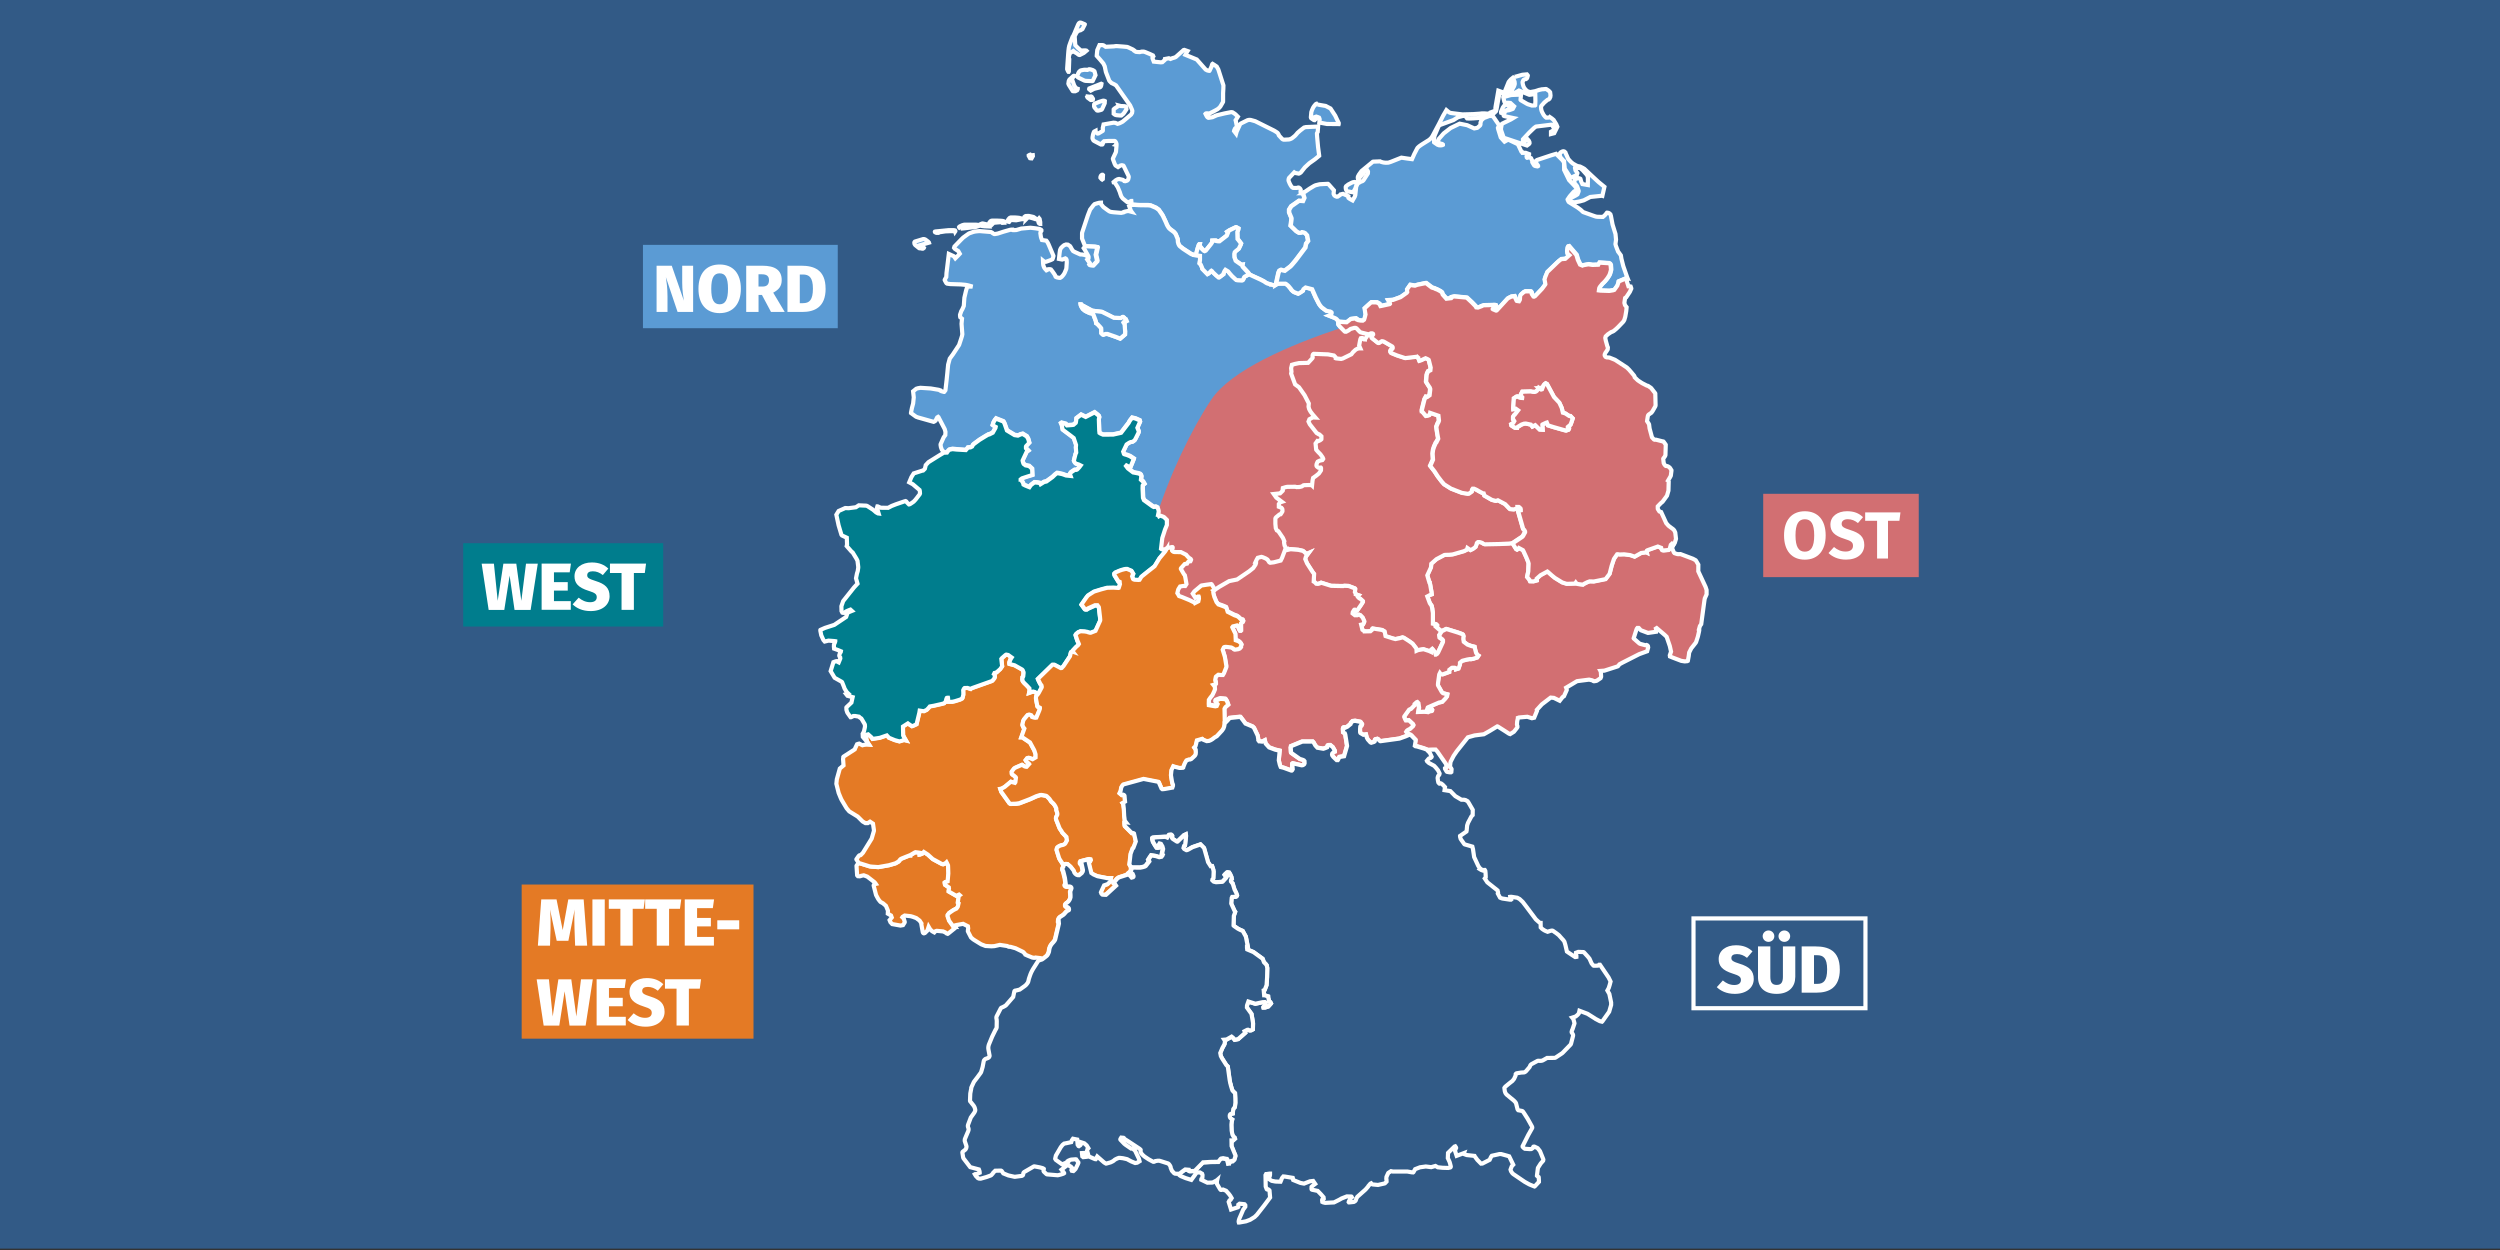<?xml version="1.0" encoding="UTF-8"?>
<svg xmlns="http://www.w3.org/2000/svg" version="1.1" viewBox="0 0 600 300">
  <rect x="0" y="0" width="600" height="300" fill="#333333" stroke="none"/>
  <defs>
    <style>
      .st0 {
        fill: #e47a25;
      }

      .st0, .st1, .st2, .st3, .st4, .st5, .st6, .st7, .st8 {
        stroke: #fff;
      }

      .st1, .st9 {
        fill: #d26f72;
      }

      .st10, .st11 {
        fill-rule: evenodd;
      }

      .st10, .st7 {
        fill: #45546a;
      }

      .st12, .st11 {
        fill: #fff;
      }

      .st2 {
        fill: #5b9bd4;
      }

      .st3 {
        stroke-miterlimit: 10;
      }

      .st3, .st13, .st14, .st15, .st16, .st17, .st5, .st6, .st18 {
        fill: none;
      }

      .st3, .st6, .st7, .st19 {
        stroke-width: 5px;
      }

      .st14 {
        stroke: #007d8d;
      }

      .st14, .st15, .st16 {
        stroke-width: 20px;
      }

      .st14, .st15, .st16, .st17, .st6, .st7, .st18, .st19 {
        stroke-linejoin: round;
      }

      .st14, .st15, .st16, .st17, .st18 {
        stroke-linecap: square;
      }

      .st15 {
        stroke: #d26f72;
      }

      .st4 {
        fill: #315a86;
      }

      .st16 {
        stroke: #5b9bd4;
      }

      .st17 {
        stroke: #e47a25;
        stroke-width: 37px;
      }

      .st6, .st7, .st19 {
        stroke-linecap: round;
      }

      .st20, .st18 {
        display: none;
      }

      .st18 {
        stroke: #45546a;
        stroke-width: 22px;
      }

      .st19 {
        fill: #da6e30;
        stroke: #da6e30;
      }

      .st8 {
        fill: #007d8d;
      }

      .st21 {
        fill: #325a86;
      }
    </style>
  </defs>
  <g id="Hintergrund">
    <rect class="st21" y="-.33" width="600" height="300"></rect>
  </g>
  <g id="ARBEITSBEREICHE_Digitalisierung" class="st20">
    <circle class="st6" cx="300" cy="175.56" r="228.24"></circle>
    <circle class="st3" cx="300" cy="238.41" r="141.02"></circle>
    <g>
      <path class="st19" d="M305.49,175.52c0,3.1-2.39,5.49-5.49,5.49s-5.49-2.39-5.49-5.49,2.48-5.4,5.49-5.4,5.49,2.39,5.49,5.4Z"></path>
      <g>
        <path class="st11" d="M331.98,224.5c0,11.25-3.99,21.08-9.92,27.19-1.59-7.62-4.87-14.08-9.3-18.51,6.29-10.54,9.74-22.59,9.92-34.9,5.67,6.11,9.3,15.59,9.3,26.22Z"></path>
        <path class="st11" d="M287.33,233.18c-4.43,4.43-7.71,10.9-9.12,18.51-6.11-6.11-10.1-15.94-10.1-27.19,0-10.63,3.63-20.11,9.3-26.22.35,12.31,3.63,24.36,9.92,34.9Z"></path>
        <path class="st11" d="M301.06,149.74c-.27-.27-.62-.44-.97-.44s-.8.18-1.06.44c-11.34,10.98-18.6,27.81-18.6,46.5,0,14.88,4.61,28.52,12.05,39.06h15.15c7.44-10.54,12.05-24.18,12.05-39.06,0-18.69-7.26-35.52-18.6-46.5ZM300,181.01c-3.01,0-5.49-2.39-5.49-5.49s2.48-5.4,5.49-5.4,5.49,2.39,5.49,5.4-2.39,5.49-5.49,5.49Z"></path>
        <path class="st11" d="M305.49,175.52c0,3.1-2.39,5.49-5.49,5.49s-5.49-2.39-5.49-5.49,2.48-5.4,5.49-5.4,5.49,2.39,5.49,5.4Z"></path>
      </g>
      <path class="st10" d="M305.49,175.52c0,3.1-2.39,5.49-5.49,5.49s-5.49-2.39-5.49-5.49,2.48-5.4,5.49-5.4,5.49,2.39,5.49,5.4Z"></path>
      <path class="st11" d="M339.7,300h-76.61c8.68-5.05,29.38-41.47,29.38-61.59h15.05c0,20.12,24.37,58.49,32.17,61.59Z"></path>
    </g>
    <path class="st7" d="M-97.8-164.57"></path>
  </g>
  <g id="ARBEITSBEREICHE_Professionalisierung" class="st20">
    <path class="st12" d="M420.49,30.66c-2.42,0-4.78.7-6.76,2.01-3.13-5.3-10.27-7.24-15.94-4.31-1.1.57-2.1,1.29-2.95,2.16-4.54-4.5-12.12-4.71-16.94-.47-.13.11-.25.22-.37.34-4.17-4.25-11.24-4.54-15.79-.65-1.36,1.17-2.39,2.63-3,4.26h-79.85c-1.77,0-2.97,1.44-2.97,3.1v1.4h-12.68c-8.26-.02-16.36-2.2-23.37-6.29-8.19-4.75-17.33-5.21-26.75-5.21h-29.05c-6.46,0-11.7,4.88-11.71,10.91,0,2.26.75,4.47,2.15,6.32-5.67,2.92-7.74,9.58-4.62,14.88.61,1.03,1.39,1.96,2.31,2.76-4.82,4.24-5.04,11.32-.5,15.82.12.12.24.23.37.35-4.55,3.89-4.86,10.49-.69,14.74,1.09,1.11,2.42,1.99,3.9,2.57v74.49c.06,1.72,1.54,3.1,3.38,3.16h1.44v11.45c-.02,7.72-2.36,15.28-6.73,21.83-5.08,7.65-5.58,16.19-5.58,24.99v27.14c.01,6.05,5.27,10.95,11.75,10.93,2.41,0,4.77-.7,6.74-2.01,3.13,5.3,10.27,7.24,15.94,4.31,1.1-.57,2.1-1.29,2.95-2.16,4.54,4.5,12.12,4.71,16.94.47.13-.11.25-.22.37-.34,4.17,4.25,11.24,4.54,15.79.65,1.36-1.17,2.39-2.63,3-4.26h79.85c1.77,0,2.97-1.44,2.97-3.1v-1.4h12.68c8.26.02,16.36,2.2,23.37,6.29,8.19,4.75,17.33,5.21,26.75,5.21h29.05c6.46,0,11.7-4.88,11.71-10.91,0-2.26-.75-4.47-2.15-6.32,5.67-2.92,7.74-9.58,4.62-14.88-.61-1.03-1.39-1.96-2.31-2.76,4.82-4.24,5.04-11.32.5-15.82-.12-.12-.24-.23-.37-.35,4.55-3.89,4.86-10.49.7-14.74-1.09-1.11-2.42-1.99-3.9-2.57v-74.49c-.06-1.72-1.53-3.1-3.37-3.16h-1.45v-11.45c.02-7.72,2.36-15.28,6.73-21.83,5.08-7.65,5.58-16.19,5.58-24.99v-27.14c-.02-6.04-5.27-10.93-11.73-10.93ZM302.68,39.99h55.67v52h-55.67v-52ZM282.33,39.99h13.92v52h-13.92v-52ZM178.64,89.5c-.4,0-.8.06-1.18.19h0c-1.6-.76-2.61-2.29-2.61-3.97-.09-2.37,1.89-4.36,4.43-4.45.05,0,.09,0,.14,0l16.73-.27h.24c1.71.06,3.15-1.19,3.21-2.79,0-.03,0-.05,0-.08,0-1.63-1.42-2.95-3.17-2.94-.01,0-.03,0-.04,0h-15.95c-3.02.01-5.46-2.27-5.46-5.09s2.44-5.1,5.46-5.1h15.94c1.77,0,3.21-1.34,3.21-3,.04-1.62-1.33-2.96-3.06-3-.02,0-.04,0-.06,0h-16.3c-2.96,0-5.35-2.24-5.35-5s2.4-5,5.35-5h21.52c1.77,0,3.21-1.34,3.21-3s-1.44-3-3.21-3h-17.62c-2.96,0-5.35-2.24-5.35-5s2.4-5,5.35-5h29.05c8.46,0,16.61.39,23.37,4.31,8.03,4.68,17.29,7.17,26.75,7.19h12.68v43h-9.8c-9.45.14-18.04,5.15-22.32,13.03v-8.15c.03-1.56-1.29-2.84-2.95-2.87-.05,0-.11,0-.16,0h-62.03ZM181.69,147.5v-52h55.67v52h-55.67ZM237.37,153.5v13.5h-55.67v-13.5h55.67ZM238.18,202c-1.77,0-2.95,1.31-2.95,2.96v57.94c0,.26.03.51.09.76-.66,2.38-3.26,3.81-5.81,3.19-2.09-.51-3.56-2.27-3.57-4.29l-.02-15.59c0-1.65-1.43-2.98-3.19-2.98,0,0-.01,0-.02,0h0c-1.75-.03-3.18,1.28-3.21,2.91,0,.01,0,.02,0,.03l-.02,14.87c.06,2.84-2.36,5.19-5.4,5.24s-5.55-2.2-5.61-5.04c0-.08,0-.15,0-.23v-14.89c0-1.66-1.44-3-3.21-3-1.8.05-3.22,1.43-3.21,3.11v15.03c0,2.76-2.4,5-5.35,5s-5.35-2.24-5.35-5v-20.1c0-1.66-1.44-3-3.21-3s-3.21,1.34-3.21,3v16.46c0,2.76-2.4,5-5.35,5s-5.35-2.24-5.35-5v-27.14c0-7.9.42-15.52,4.61-21.83,5.01-7.5,7.68-16.15,7.7-24.99v-11.45h46.04v8.77c.18,8.36,5.02,16.03,12.76,20.24h-7.13ZM297.32,260h-55.67v-52h55.67v52ZM317.67,260h-13.92v-52h13.92v52ZM321.12,202h-64.9c-1.67-1.97-3.83-3.53-6.29-4.54-4.67-2.03-8.24-5.75-9.9-10.3-.65-1.73-1.01-3.55-1.05-5.39v-8.77h1.7c1.77,0,3.11-1.51,3.11-3.16v-59.84c2.42-1.6,4.33-3.79,5.52-6.33,3.08-6.09,9.59-10.03,16.8-10.17h9.8v1.54c0,1.66,1.2,2.96,2.97,2.96h64.9c1.68,1.97,3.84,3.53,6.3,4.54,4.67,2.03,8.24,5.75,9.9,10.3.65,1.73,1.01,3.55,1.05,5.39v8.77h-1.7c-1.77,0-3.11,1.51-3.11,3.16v59.84c-2.42,1.6-4.33,3.79-5.52,6.33-3.08,6.09-9.59,10.03-16.8,10.17h-9.8v-1.54c0-1.66-1.2-2.96-2.97-2.96ZM421.36,210.5c.4,0,.8-.06,1.18-.19,1.6.76,2.61,2.29,2.61,3.97.09,2.37-1.89,4.36-4.43,4.45-.05,0-.09,0-.14,0l-16.73.26h-.24c-1.71-.06-3.15,1.19-3.21,2.79,0,.03,0,.05,0,.08,0,1.63,1.42,2.95,3.17,2.94.01,0,.03,0,.04,0h15.95c3.02-.02,5.46,2.27,5.46,5.08s-2.44,5.1-5.46,5.1h-15.95c-1.77,0-3.21,1.34-3.21,3s1.44,3,3.21,3h16.27c2.94.02,5.3,2.26,5.28,5-.02,2.76-2.4,4.99-5.35,5h-21.51c-1.77,0-3.21,1.34-3.21,3s1.44,3,3.21,3h17.62c2.96,0,5.35,2.24,5.35,5s-2.4,5-5.35,5h-29.05c-8.46,0-16.61-.39-23.37-4.31-8.03-4.68-17.29-7.17-26.75-7.19h-12.68v-43h9.8c9.45-.14,18.04-5.15,22.32-13.03v8.15c-.03,1.56,1.29,2.84,2.95,2.87.05,0,.11,0,.16,0h62.04ZM418.31,152.5v52h-55.67v-52h55.67ZM362.63,146.5v-13.5h55.67v13.5h-55.67ZM425.8,68.73c0,7.9-.42,15.52-4.61,21.83-5.01,7.5-7.68,16.15-7.7,24.99v11.45h-46.04v-8.77c-.18-8.36-5.02-16.03-12.76-20.24h7.13c1.77,0,2.95-1.31,2.95-2.96v-57.94c0-.26-.03-.51-.09-.76.66-2.38,3.26-3.81,5.81-3.19,2.09.51,3.56,2.27,3.57,4.29l.02,15.59c0,1.65,1.43,2.98,3.19,2.98,0,0,.01,0,.02,0h0c1.75.03,3.18-1.28,3.21-2.91,0-.01,0-.02,0-.03l.02-14.87c-.03-2.84,2.4-5.17,5.44-5.2,3.04-.03,5.53,2.25,5.57,5.09,0,.05,0,.09,0,.14v14.89c0,1.66,1.44,3,3.21,3,1.8-.05,3.22-1.43,3.21-3.11v-15.03c0-2.76,2.4-5,5.35-5s5.35,2.24,5.35,5v20.1c0,1.66,1.44,3,3.21,3s3.21-1.34,3.21-3v-16.46c0-2.76,2.4-5,5.35-5s5.35,2.24,5.35,5v27.14Z"></path>
  </g>
  <g id="ARBEITSBEREICHE_Regionalzentrum">
    <g id="Legende__x26__Beschriftung">
      <line class="st18" x1="434.83" y1="231.55" x2="418.59" y2="231.55"></line>
      <rect class="st13" x="411.94" y="226.09" width="165.98" height="33.73"></rect>
      <path class="st12" d="M420.6,228.33l-1.32,1.56c-.77-.61-1.53-.91-2.41-.91s-1.34.33-1.34.95.41.87,2.08,1.4c2.19.69,3.29,1.63,3.29,3.64s-1.69,3.56-4.54,3.56c-2.03,0-3.42-.73-4.33-1.61l1.45-1.61c.81.67,1.69,1.09,2.76,1.09s1.58-.48,1.58-1.2-.39-1.05-1.92-1.52c-2.59-.81-3.42-1.88-3.42-3.51,0-2.03,1.77-3.31,4.15-3.31,1.73,0,2.98.53,3.97,1.47Z"></path>
      <path class="st12" d="M430.86,234.52c0,2.25-1.47,4.01-4.47,4.01s-4.47-1.63-4.47-4.01v-7.38h2.96v7.29c0,1.31.43,1.95,1.52,1.95s1.5-.64,1.5-1.95v-7.29h2.97v7.38h0ZM425.84,224.68c0,.77-.61,1.37-1.4,1.37s-1.4-.61-1.4-1.37.64-1.37,1.4-1.37,1.4.61,1.4,1.37ZM429.64,224.68c0,.77-.61,1.37-1.4,1.37s-1.4-.61-1.4-1.37.64-1.37,1.4-1.37,1.4.61,1.4,1.37Z"></path>
      <path class="st12" d="M441.56,232.65c0,4.44-2.65,5.59-5.61,5.59h-3.55v-11.1h3.32c3,0,5.83.94,5.83,5.51ZM435.36,229.25v6.88h.77c1.52,0,2.38-.75,2.38-3.48s-.93-3.4-2.4-3.4h-.75Z"></path>
      <g>
        <line class="st15" x1="450.5" y1="128.51" x2="433.17" y2="128.51"></line>
        <rect class="st13" x="427.65" y="121.92" width="165.98" height="33.73"></rect>
        <path class="st12" d="M438.16,128.5c0,3.63-1.87,5.82-5,5.82s-4.99-2.12-4.99-5.82,1.87-5.8,4.99-5.8c3.13,0,5,2.1,5,5.8ZM430.92,128.5c0,2.81.8,3.9,2.24,3.9s2.25-1.09,2.25-3.9-.77-3.88-2.25-3.88c-1.47,0-2.24,1.09-2.24,3.88Z"></path>
        <path class="st12" d="M447.12,124.12l-1.21,1.42c-.77-.63-1.53-.93-2.43-.93s-1.48.39-1.48,1.09.41.99,2.14,1.53c2.09.67,3.29,1.53,3.29,3.58s-1.63,3.5-4.39,3.5c-1.92,0-3.29-.71-4.2-1.58l1.32-1.45c.81.69,1.69,1.09,2.8,1.09s1.76-.51,1.76-1.36-.41-1.18-2.03-1.68c-2.48-.77-3.39-1.79-3.39-3.44,0-1.95,1.69-3.2,3.99-3.2,1.7,0,2.86.49,3.83,1.42Z"></path>
        <path class="st12" d="M455.85,124.99h-2.73v9.06h-2.62v-9.06h-2.86v-2.01h8.47l-.25,2.01Z"></path>
      </g>
      <g>
        <line class="st16" x1="191.06" y1="68.77" x2="164.31" y2="68.77"></line>
        <rect class="st13" x="32.6" y="62.71" width="165.98" height="33.73"></rect>
        <path class="st12" d="M166.34,74.87h-3.72l-2.81-8.35c.15,1.05.39,2.54.39,4.6v3.75h-2.62v-11.1h3.64l2.91,8.39c-.17-1.11-.4-2.48-.4-4.36v-4.03h2.62v11.1h0Z"></path>
        <path class="st12" d="M177.81,69.31c0,3.61-1.87,5.84-5.1,5.84s-5.08-2.16-5.08-5.84,1.85-5.83,5.08-5.83,5.1,2.14,5.1,5.83ZM170.7,69.31c0,2.68.67,3.72,2.01,3.72s2.01-1.04,2.01-3.72-.64-3.71-2.01-3.71c-1.35,0-2.01,1.03-2.01,3.71Z"></path>
        <path class="st12" d="M182.86,70.78h-.81v4.09h-2.96v-11.1h3.85c3.1,0,4.67,1.09,4.67,3.45,0,1.44-.65,2.28-2.04,3.02l2.76,4.63h-3.29l-2.18-4.09ZM182.04,68.77h.99c1.01,0,1.53-.48,1.53-1.55,0-.96-.57-1.39-1.69-1.39h-.83v2.94h0Z"></path>
        <path class="st12" d="M198.15,69.28c0,4.44-2.65,5.59-5.61,5.59h-3.55v-11.1h3.32c3,0,5.83.95,5.83,5.51ZM191.95,65.88v6.88h.77c1.52,0,2.38-.75,2.38-3.48s-.93-3.4-2.4-3.4h-.75Z"></path>
      </g>
      <g>
        <line class="st14" x1="121.17" y1="140.37" x2="149.17" y2="140.37"></line>
        <rect class="st13" x="-10.96" y="134.22" width="165.98" height="33.73"></rect>
        <path class="st12" d="M127.34,146.38h-3.85l-1.18-8.23-1.28,8.23h-3.75l-1.68-11.1h2.94l.91,8.91,1.36-8.91h3.1l1.21,8.91,1.12-8.91h2.83l-1.72,11.1Z"></path>
        <path class="st12" d="M136.74,137.36h-3.79v2.36h3.31v2.03h-3.31v2.52h4.04v2.09h-7v-11.1h7.04l-.3,2.1Z"></path>
        <path class="st12" d="M146,136.46l-1.32,1.56c-.77-.61-1.53-.91-2.41-.91s-1.34.33-1.34.95.41.87,2.08,1.4c2.19.69,3.29,1.63,3.29,3.64s-1.69,3.56-4.54,3.56c-2.03,0-3.42-.73-4.33-1.61l1.45-1.61c.81.67,1.69,1.09,2.76,1.09s1.58-.48,1.58-1.2-.39-1.05-1.92-1.52c-2.59-.81-3.42-1.88-3.42-3.51,0-2.03,1.77-3.31,4.15-3.31,1.73,0,2.98.53,3.97,1.47Z"></path>
        <path class="st12" d="M154.75,137.52h-2.62v8.85h-2.96v-8.85h-2.78v-2.25h8.66l-.3,2.25Z"></path>
      </g>
      <g>
        <line class="st17" x1="162.34" y1="230.78" x2="143.7" y2="230.78"></line>
        <rect class="st13" x="128.71" y="214.8" width="63.93" height="33.73"></rect>
        <path class="st12" d="M140.94,226.96h-2.91l-.15-4.14c-.05-1.48-.08-3,.05-4.54l-1.52,7.52h-2.8l-1.61-7.52c.15,1.74.17,3.02.13,4.54l-.13,4.14h-2.91l.81-11.1h3.67l1.48,7.37,1.34-7.37h3.69l.84,11.1Z"></path>
        <path class="st12" d="M145.14,226.96h-2.96v-11.1h2.96v11.1Z"></path>
        <path class="st12" d="M154.47,218.11h-2.62v8.85h-2.96v-8.85h-2.78v-2.25h8.66l-.3,2.25Z"></path>
        <path class="st12" d="M163.2,218.11h-2.62v8.85h-2.96v-8.85h-2.78v-2.25h8.66l-.31,2.25Z"></path>
        <path class="st12" d="M171.09,217.95h-3.79v2.36h3.31v2.03h-3.31v2.52h4.04v2.09h-7v-11.1h7.04l-.3,2.1Z"></path>
        <path class="st12" d="M172.15,220.87h5.26v2.17h-5.26v-2.17Z"></path>
        <path class="st12" d="M140.54,246.14h-3.85l-1.18-8.23-1.28,8.23h-3.75l-1.68-11.1h2.94l.91,8.91,1.36-8.91h3.1l1.21,8.91,1.12-8.91h2.83l-1.72,11.1Z"></path>
        <path class="st12" d="M149.94,237.12h-3.79v2.36h3.31v2.03h-3.31v2.52h4.04v2.09h-7v-11.1h7.04l-.3,2.1Z"></path>
        <path class="st12" d="M159.2,236.21l-1.32,1.56c-.77-.61-1.53-.91-2.41-.91s-1.34.33-1.34.95.41.87,2.08,1.4c2.19.69,3.29,1.63,3.29,3.64s-1.69,3.56-4.54,3.56c-2.03,0-3.42-.73-4.33-1.61l1.45-1.61c.81.67,1.69,1.09,2.76,1.09s1.58-.48,1.58-1.2-.39-1.05-1.92-1.52c-2.59-.81-3.42-1.88-3.42-3.51,0-2.03,1.77-3.31,4.15-3.31,1.73,0,2.98.53,3.97,1.47Z"></path>
        <path class="st12" d="M167.95,237.28h-2.62v8.85h-2.96v-8.85h-2.78v-2.25h8.66l-.3,2.25Z"></path>
      </g>
      <rect class="st5" x="406.44" y="220.42" width="41.27" height="21.55"></rect>
    </g>
    <g id="Bundesländer">
      <path id="Schleswig-Holstein" class="st2" d="M312.68,46.38l.33,1.08-.34.77-.94-.07-1.88,1.32-.51.82v.65s.36.89.36.89l.07.14.12.32.02.18-.06.54-.15,1.12,1.37,1.33.55.33.08.04.45-.02.15-.04v-.06s.09-.05.09-.05h.06s.4.07.4.07l.32.16.48.52.26,1.36-.5.7-.15.88-2.36,3.13-.77.91-.36.39-.11.11-1.38,1.05-.5-.11-.23-.1h-.18s-.36.2-.36.2l-.22.46-.64,2.91h.02s-.03.03-.03.03l-.16.09-.12.05h-.17s-1.49-.45-1.49-.45l-.21-.09-.33-.2-.29-.21-.87-.45-2.12-.97-.58-.32-.2-.37-1.34-1.44-.09-.28.05-.22-.17.02-.14-.03-1.26-.88-.08-.07-.31-.87-.02-.75.11-.43.23-.23.74-.6.45-.96v-.04s.1-.24.1-.24l-.58-.78-.27-.32-.05-1.68.22-.51.05-.31-.46-.26-.07-.03h-.1s-1.54.73-1.54.73l-.51.34.18.22-.29.7-1.76,1.36h-.27l-.18-.02-.34-.07-.09-.07h-.45s-.4.01-.4.01l-.02.27v.12s-.11.2-.11.2l-.13.2-1.27,1.59-.27.13-.19-.09-.38-.35-.61-.75-.05-.24.04-.19h-.14s-.09.12-.09.12l-.26.75-.09.32-.15.56-.16.82-.6-.06-.59-.2-1.93-1.26-.82-.65-.16-.22-.15-.32-.13-.45-.03-.58-.04-.17-.15-.37-.28-.68-.12-.21-.36-.4-.84-.62-.31-.28-.21-.3-.27-.46-.28-.67-.66-1.41-.19-.35-.85-1.22-.65-.47-1.28-.55-.68-.09h-.75s-1.31,0-1.31,0l-1.15-.07h-.37s-.3.06-.3.06l-.1-.94h-.06s-.53.28-.53.28l-.11.04h-.17s-.13-.06-.13-.06l-.38-.31-.69-.56-.34-.48-.23-.62-.12-.4-.48-1.15-.75-1.19-.13.02-.11-.02-.02-.08.54-.45.43-.23.34-.07.9.21.17.12.16.17.23.04.3-.08.18-.07.09-.07.09-.1.08-.14.05-.21.06-.24v-.09s0-.11,0-.11l-.04-.13-1.16-2.4-.09-.11-.25-.07-.09-.02-.34.07-.14.09-.45.29-.19-.12-.39-.25-.05-.06-.19-.37-.37-1-.04-.17v-.06s.09-.22.09-.22l.38-.81.23-.49.04-.15.11-1.26.02-.26v-.07l-.08-.02.06-.05v-.11l-.02-.21-.05-.15-.1-.19-.13-.17-.06-.05-.11-.03h-1.37s-.27.01-.27.01l-.88.06-.37.36-.23.27.02.02.17.04h.05s.03-.02.03-.02h.01s-.02.05-.02.05l-.04.05-.06.02h-.13s-.15,0-.15,0l-1.6-.84-.2-.14-.2-.37-.04-.19.02-.27.09-.52.08-.29.12-.32.07-.14.04-.04.33-.17.02.33.44.32.2-.02.06-.02.94-.57.05-.04.03-.08v-.39s-.03-.2-.03-.2l.2-.87,2.39-.42.47.05.5.23.39-.11.45-.21.39-.21,1.97-1.66.05-.05.23-.38.06-.4v-.12s-.08-.28-.08-.28l-.45-1.01-2.31-3.28-1.07-1.52-.43-.26-.65-.31-.43-.42-.12-.16-.8-2.06-.28-1.36-.31-.65-.04-.06-.81-.96-.76-.85v-.07s.13-1.3.13-1.3l.53-1.21h.66s.25.04.25.04l.15.07.43.3,1.96-.1.25-.04.27-.03h.19s1.47.11,1.47.11l.98.09.2.06.09.04,1.12.52.32.23v.07s.15.1.15.1l.25.15.32.04.59.04.47-.12h.49s.15.03.15.03l.26.09,1.06.44.75.35.1.23-.13.17-.07.14v.15s.06.16.06.16l.24.64,1.69.17.37-.04.53-.47.06-.06.03-.23.94-.18.39.17.49-.2.48-.13.33-.16,1.85-1.65.17-.04.78.28-.15.23-.37.68,1.54.63,1.19.49,2.13,2.41.37.2.32.09.18.02h.04l.04-.04.58-1.25-.03-.07.06-.18.06-.11.04-.03.38.23.62.42.39.71,1.22,3.82-.02.78-.06,1.09v1.94s-.02.16-.02.16l-.6,1.04-.07.1-.23.26-.38.32-.58.33-.93.48-.63.31-.15.04-.09-.06-.07-.09h-.22s-.12.02-.12.02l-.1.05-.04.05.26.51.1.17.13.15.17.11.1.02.72-.11.24-.05.11-.06.68-.3v-.02l.27-.09,1.84-.44,1.38-.27.13-.02h.19s.17.03.17.03l.54.35.24.2.51.51-.17.28-.38.57.06.22.27,1.36-.45.38-.2.41-.05.22.49.64.12-.44.83-1.82.17-.18,1.64-.81.37-.07h.2s.22.03.22.03l.43.12.61.17,4.48,2.23.26.15.53.34.13.12.17.26.09.19-.02.02.04.1.73.79.15.12.09.05.2.06h.22s.96-.05.96-.05l.14-.02.2-.06.27-.11.19-.11.67-.54.26-.27.41-.49.64-.56.91-.7.43-.11,2.94-.13-.09,1.29-.17.29-.02.11.05.83.22,2.42.27,2.04v.04s-.04.03-.04.03l-.94.77-.23.17-1.16.82-1.07.99-.94,1.19-.16.13-.18.11-.18.07-.8-.15-.11-.03-.17-.12-1.14,1.21-.1.1-.06.12-.06.22-.02.17v.1s.04.18.04.18l.25.6.21.39.14.22.15.2.09.08.19.12.16.02h.76s.32-.09.32-.09h.11s.18.1.18.1l.15.12.11.15.07.19v.07s-.05.38-.05.38l.05.28.19.08h.11s.14.04.14.04h0ZM257.35,9.02l-.4,1.03-.33.93-.11.51-.09.73-.07.86-.23,3.29v.26s.2.46.2.46l.11.15h.05s.04-.08.04-.08v-.15s.1-2.81.1-2.81l-.05-.08-.05-.17v-.06l.06-.54.16-.5.09-.12.77-.5.22.19.04.06.52.29.5.37.17.06h.08l.99-.5.63-.53-.03-.03-.13-.03-.19-.02-.78.03-.19-.03-.1-.04-.66-.59h-.01s-.59-.62-.59-.62l-.15-2.14.41-.82.18-.23.34-.27.04-.02.44-.1.46-.29.56-1.1v-.03s-.05-.04-.05-.04l-.76-.32-.21-.06h-.12s-.06.01-.06.01l-.18.12-.05.05-.15.25-.69,1.62-.13.34-.56,1.21h0ZM260.39,16.74h-.18s-.7.13-.7.13l-.2.07-.15.12-.2.2-.15.26-.19.46-.03.3.03.15.06.11.07.06,1.44.71.3.09.35.02,1.18.05h.15s.08-.04.08-.04l.67-1.39-.22-.86-.05-.1-.33-.23-.4-.14-.16-.04-.11-.03-.26-.02-.3.11-.11.05-.59-.03h0ZM256.41,20.01v.08s.11.28.11.28l.44.71.23.36.26.41.06.03.13.02h.41s.03-.01.03-.01l.43-.21.04-.05.11-.27v-.04s-.05-.01-.05-.01l-.43-.22-.37-.58-.45-1.27-.05-.27.06-.18.1-.18.37-.36-.03-.04-.06-.02-.15.06-.88.8-.11.15-.13.33v.3s-.06.17-.06.17h0ZM262.62,21.31l1.31-.33.17-.1.12-.16.07-.22.06-.37-.06-.03-2.26.89-.59.24-.05.15.02.05.38.31.83-.44ZM261.09,23.17h-.1s-.07.07-.07.07l.02.06.09.14.06.05.58.43.1.07h.31s.19-.05.19-.05l.04-.08v-.16s-.27-.42-.27-.42l-.04-.06-.04-.03-.12-.04-.24.07-.51-.06h0ZM263.07,26.32l.2.18.11.04h.24s.37-.09.37-.09l.31-.09.09-.05.12-.14.4-.88.22-.51.03-.53-.09-.05-.22-.04-.2.02-.8.25-.11.04-.93.39-.13.07-.08.1-.02.1v.41s.06.17.06.17l.05.11.09.11.05.04.24.36h0ZM268.56,25.35l-1.13.73-.15.18v1.03s.24.19.24.19l.21.11.28.06.78.07h.33s.46-.38.46-.38l.2-.25.03-.04.54-.83v-.06s-.08-.47-.08-.47l-.11-.13-.34-.08-.81-.03-.46-.12h0ZM316.22,25.09l-.17-.06-.07-.06-.04-.06-.06.02-.12.09-.28.32-.22.31-.13.22-.25.56-.12.36-.04.12-.11,1.22.05.2.05.07.56.38.09.04.14.02.02-.02h-.02s0,0,0,0h-.02l-.14-.05-.34-.22v-.22s.07-.06.07-.06l.83-.29.38.12.14.06.15.06.05.1.1.3-.03.33-.05.46,1.82.34,2.81.03h.02s.01-.04.01-.04v-.21s-.47-.97-.47-.97l-.37-.79-1.13-1.73-1.16-.61-1.95-.34h0ZM264.46,43.05l-.06-.04-.12-.13-.18-.22v-.15s.05-.17.05-.17l.07-.15.06-.09.08-.07.07-.05.09-.04h.09s.11.09.11.09v.02s-.05.92-.05.92l-.1.07h-.1ZM247.44,37.28l.43-.04.02.22-.31.55-.27-.02-.1-.02-.32-.58v-.09s.21-.13.21-.13l.16-.05.19.18h0Z"></path>
      <path id="Sachsen" class="st1" d="M363.01,130.35l.87,1.4.21.11.26-.17.12-.11.07-.11.95.51.16.29.67,1.47.4.99.08.24.06.24-.08,1.88-.28,1.33.55.66.08.23.08.15.82.02.18-.05.61-.17-.04-.38v-.05s.94-.84.94-.84l1.63-.88.21.16.83.74.77.63,1.77,1.09,1.04.31h.12s.72,0,.72,0l1.19-.04.17-.24.12.16.3.16.18.04,1.12.14.3-.21.74-.37.57-.21,1,.03.12-.02,2.71-.55.96-1.26.51-1.99.54-1.6.76-1.11.14-.02.47.07,1.1-.04,1.44.19,1.05.37,1.57-.88,1.24-.16.12.06-.03-.2v-.14s.04-.13.04-.13l.13-.09,2.5-.89.8.31.05.24.16.27.05.06.15.04.19.03,1.15-.11.06-.02.17-.2.06-.08.04-.1.23-.84.3-.27.35.28-.36.7v.06s.45,1.08.45,1.08l.16.19.39.14.31.09.32.02.34-.02h.09s2.95,1.11,2.95,1.11l.08.04.59.32.04.04.16.25.45.77v.15s-.01,1.45-.01,1.45l1.75,3.76.24.73v1.04s-.43.97-.43.97l-.08.43-.7,5.17-.08.59-.31.44-.25.89.09.09v.03s-.07.38-.07.38l-.26,1.15-.43,1.32-.11.18-.55.7-.5.63-.5.99-.11.87-.16.87-.05.26-.13.07-.51.05h-.17s-.77-.12-.77-.12l-1.97-.75-.74-.3-.04-.28.3-.88-.3-1.35-.76-2.22-.48-.46-1.91-1.62-.19.12.06.24-.03.52-1.71.25-.18.02h-.06s-1.65-.62-1.65-.62l-.06-.04-.07-.06-.35-.41-.07-.06h-.05s-.26,0-.26,0l-.13.16-.1.22-.67,2.1.03.07,1.31,1.15.09.06.16.07,1.26.33.24-.07.13.06.11.07.1.15.05.33-.25.9-1.9.69-4.02,2.04-.7.38-.4.49-.21.08-3.03.97-.29.02-.66.05.09.17.08,1.14-.02.15-.12.28-.89.6-.22.07-.43.06h-.05s-.15-.05-.15-.05l-.2-.14-.11-.04-.68-.15h-.06s-2.51.32-2.51.32l-.35.05-2.61,1.56.07.18.08.33v.05s-.67,1.49-.67,1.49l-.33.21-.69.88-1.4-.69-.77-.07-2.12,1.62-1.21,1.33.04.25-.67,1.63-.54.12-1.11-.35-1.98.17-.22.08-.06.02v.06s-.17.77-.17.77l-.05.74.05.26.06.14v.18s-.01.01-.01.01l-.03.13-.08.13-.72.9-.15.1-.76.47-.27-.1-1.05-.68-1.51-.96-.23-.12h-.02s-1.9,1.15-1.9,1.15l-1.33.75-.4.05-1.82.23-1.61.45-2.66,3.34-.76,1.11-.7,1.36-.07.27-.1.99.06.16.05.05.08.04.07.07.12.26-.06.68-.1.07h-.28l-.28-.04-.36-.07-.07-.04-.04-.05-.29-.47-.1-.2v-.09s.21-.09.21-.09l.06-.05.07-.29-.09-.59-2.09-3.01-.41-.47h-.17s-.71,0-.71,0l-.98.04-.14.11-.17-.23-.71-.27-1.61-.48-.42-.07-.15-.11.11-.63.08-.62v-.15s-.91-.95-.91-.95l-.24-.23-.33-.07-.56-.4-.17-.17-.05-.07.16-.25.22-.18.59-.31.66-.62.12-.19v-.1s-.1-.18-.1-.18l-.71-.67-.3-.27-.4.05h-.33s-.11-.19-.11-.19l-.27-.65v-.04s.05-.12.05-.12l1.13-1.58.14-.08.26-.12.07-.03.81-.83.02-.29.49-.44.05-.03.13-.04.27.28.16,1.11-.17,1.01,1.43-.07.89.11.42-.27.13.05.3-.04.07-.04.04-.03.05-.2-.09-.14h-.04s-.24-.02-.24-.02l-.12.11-.71-.21.11-.31.07-.05.19-.08,1.16-.51,1.31-.56h.05s.7-.15.7-.15l.73-.77.03-.04.39-.52.08-.47-1.07-.28-.28-.28-.9-1.59v-.1s-.02-.18-.02-.18l.03-.38.27-1.96.17-.35.2.27.48.05,1.58-.57v-.49s0-.03,0-.03l.59-.46.11-.04h.57l.21.08.2.26v.02s.47-.13.47-.13l.07-.03.33-.94v-.45s.53-.45.53-.45l.1-.05,1.16-.29.68-.11.2.05.51-.09,1.01-.33.29-.44-.2-.13-.1-.09-.24-.39-.05-.09-.21-.82-.12-.59-.87-.22-.86-.32-.89-.67-.11-.64.02-.45.05-.24-.09-.32-.07-.1-.14-.09-1.04-.38-2.77-.86h-.04s-1.08.53-1.08.53l-.5-.35-.83-.73.24-.2.02-.14-.2-.21-.11-.06-.73-.16v-2.6s-.13-.87-.13-.87v-.1s-.16-.69-.16-.69l-.45-.66-.6-1.62.58-.31.48-.18-.06-.57-.35-1.97-.08-.25v-.03s-.06-.02-.06-.02l-.36-1.22-.14-.52.88-1.91.07-.86,1.25-1.11,1.9-1,.24-.03.91-.02.83-.08,2.71-.78.72-.36.12-.4.73.5.56-.27.3-.22.29-.23.08-.06.25-.67.04-.21.05-.09.1-.11.13-.08h.36l.19.04.12.04.36.13.25.19.04.02.33.12,3.43-.07h.02l2.36-.11.77-.09h0Z"></path>
      <path id="Saarland" class="st0" d="M206.07,207.04l.17.1,2.53.79.48.06,1.57.11,2.55-.45,1.54-.44.22-.12.49-.28.06-.05.19-.2.07-.12.2-.22.1-.07.28-.13,1.09-.44.69-.27h.16v-.03s.01-.02.01-.02l.05-.04,1.1-.64.13-.05.72.09.34.06-.02.11-.06.25v.07s.06-.01.06-.01l.59-.23.19-.16.2-.22.95.62,1.19,1.08,2.2,1.19.27.05.29-.1.4-.21.16-.15.06.11.13.26.17.37v.07s.03.3.03.3l.05,1.59-.17,1.88-.6.18-.14.1v.05s.07.36.07.36l.05.14.91.6.04.3-.1.54v.13s1.8,1.03,1.8,1.03l.26-.07.45-.2.16.14-.22.16-.26,1.57v.04s.22.14.22.14l-.19.82-.21.31-.13.16-.22.1-.5.25-1.03.7-.36.48v.06s-.01.21-.01.21l.37,1.1.32.43.65.93.06.08.1.08h.35s-.19.31-.19.31l-1.57,1.26-.13.08-.26-.09-.35-.27-.52-.22-1.48-.14-.16.04-.24.1-.21.24-.08-.04-.3-.17-.17-.1-.46-.45-.35-.6-.3.92-.59.58-.24.08-.12-.04-.1-.1-.07-.18-.24-1.35-.09-.51.03-.19-.45-.69-.8-.6-.84-.31-.5-.14-1.44-.16-.51.32-.05.08.16.14.21.29.2.68v.11s-.07.15-.07.15l-.34.53-.61.11-1.99-.36-.42-.45-.2-.49.52-.63-.18-.49-.77-.44.03-.66v-.07s-.48-1.15-.48-1.15l-.7-.6-.58-.32-.11-.11-.34-.43-.12-.17-.49-.91-.03-.06-.55-2.15-.02-.16.04-.1.25-.2.22-.05-.15-.22-.19-.21-.17-.13-1.54-1.19-.84-.31-.6.12-.12.06-.24.06-.45-.03-.18-.21-.15-2.25.02-.07.1-.16.47-.53h0Z"></path>
      <path id="Rheinland-Pfalz" class="st0" d="M249.04,166.74l-.32.36-.05.15-.02.2v.33s.33,1.75.33,1.75l.05.09.13.08.42.24v.21s-.13.43-.13.43l-.26.65-.1.24-.28.67-.07.16-.27.04-.39-.07-.37-.12-.18-.38-.44-.17h-.11s-.22.05-.22.05l-.13.05-.86,1.02-.19.38-.17.88v.12s.2.47.2.47l.27.35-.63,1.78-.1.28h.18s1.9,1.27,1.9,1.27l.95,1.75.07.14.03.06.27.81.02.14v.69s-.71.42-.71.42l-.75-.31-.24-.03-.32.1-.36.47.08.17.6.59.13.1.04.06-.6.67h-.11s-.36-.09-.36-.09l-.66-.39-1.56.68-.12.06-.21.15-.55.72-.02.05.02.48.13.18.19.11.28.22.36.32.05.13-.14,1.08-.11.15-.83-.23-.14-.05-1.5,1.25-.72.4-.34.07.24.7,1.95,2.73.17.12.1.03h.12s1.2-.02,1.2-.02l.72-.11.11-.03,2.53-.97,1.49-.68.91-.3.33-.02.38.05.67.14.21.09.42.4.25.27.16.23.28.42.46.42.26.31.13.2.17.29.17.42v.34s.22.69.22.69l.05.2v.18s-.03.12-.03.12l-.11.23-.12.2-.05.13-.04.19v.14l.07.28.8,2.03.11.18.36.52.19.36,1,1.05.12.84-.22.37-.05.11-.03.07-.15.22-.17.14-.15.09-.14.06-.54.12-.25.1-.17.09-.2.12-.23.17-.04.05-.07.13-.03.09-.06.35.04.16.58,1.85.18.33.57.86.18.43-.03.41-.15.25-.05.18v.15s0,.13,0,.13l.04.11.15.31.39,1.59.03.22.16,1.15-.09.06-.08.09-.04.11v.13s.05.09.05.09l.06.06.09.08.08.04.21.04h.24s.36-.02.36-.02l.2.04.13.06.12.15.04.11v.11s-.28.75-.28.75l.06.82.02.31v.21s-.1.33-.1.33l-.14.31-.21.31-.18.18-.16.12-.16.11-.19.17-.08.11-.05.12v.07s0,.16,0,.16l.05.13.07.08.07.05.37.12.09.05.12.11.08.13.04.2-.02.15-.04.08-.49.25-.64.71-.18.16-.52.33-.2.12-.18.16-.13.16-.1.2-.06.22-.02.26h0s.04.01.04.01h.06s.06.64.06.64l-.87,3.7-.06.18-.16.26-.25.31h0s-.35.38-.35.38l-.26.38-.13.24-.16.43-.07.32-.07.51-.03.11-.04.11-.15.34-.1.19-.11.16-.15.15-.39.31-.57.44-.15.09-.1-.21-.06-.1-.05-.04-1.25-.15-.11.05h-.36s-.31-.05-.31-.05l-1.09-.44-.59-.27-.04-.1-.24-.29-.26-.26-1.8-.87-1.17-.33-.49-.04-.35-.17-1.76-.27-1.23.28-.11.02-.7.04-1.4-.08-1.04-.4-1.61-.99-.33-.22-.5-.43-.75-1.46v-.28s.07-.44.07-.44l-.07-.51-1.15-.58-.85.15-.72.13-.39.1v.18s0,.1,0,.1l.07.1h-.35s-.1-.07-.1-.07l-.06-.08-.65-.93-.32-.43-.37-1.1v-.21s.01-.06.01-.06l.36-.48,1.03-.7.5-.25.22-.1.13-.16.21-.31.19-.82-.2-.17v-.04s.25-1.57.25-1.57l.22-.16-.16-.14-.45.2-.26.07-1.81-1.04v-.13s.11-.53.11-.53l-.04-.3-.91-.61-.05-.14-.06-.36v-.05s.13-.1.13-.1l.6-.18.17-1.88-.05-1.59-.02-.3v-.07s-.17-.37-.17-.37l-.13-.26-.06-.11-.15.15-.4.21-.29.1-.27-.05-2.2-1.19-1.19-1.08-.95-.62-.2.22-.19.16-.59.23h-.05s0-.05,0-.05l.06-.25.03-.11-.34-.06-.72-.09-.13.05-1.1.64-.05.04-.02.02v.03s-.15,0-.15,0l-.69.27-1.09.44-.28.13-.1.07-.2.22-.08.13-.19.19-.06.05-.48.28-.22.12-1.54.45-2.55.45-1.57-.11-.48-.06-2.53-.79-.17-.1-.5-.78v-.04l.03-.06.49-.7.16-.16.08-.04h.18s.1-.05.1-.05l.09-.09.44-.46,2.09-3.39.54-1.85v-.23s-.22-1.52-.22-1.52l-.71-.47-.53.34h-.53s-.05,0-.05,0l-.65-.38-.09-.08-1.11-1.11-2.02-1.24-.64-.75-1.2-2.01-.16-.34-.12-.28-.43-1.05-.55-2.19.11-1.08.72-2.58.89-.75-.11-1.52.06-.48v-.04s.06-.08.06-.08l2.68-1.73.13-.33.43-.91.16-.06.34-.09.79.4,1.02-.26.52.04-.26-.39-.17-.29-.07-.19-.26-.96-.12-.48.68-.16.78.7.03.03.26.38,1.74-.27,1.68-.58.46.49.05.07,1.38.57,1.14.32,1.08-.33.27.05.2.05-.33-.56-.34-.64-.04-2.15,1.17-.75.13.1.86.58.24-.07.86-.39.67-2.79.09-.49.78.12.26.02.62-.3.07-.05.39-.4.32-.39.93-.16,1.9-.43.59-.16.36-.37.02-.03.13-.52.04-.17.1-.21.1-.05h.18s.02.11.02.11v.16l-.02.56v.15s1.05,0,1.05,0l.58-.12.29-.09,1-.31.49-.26.07-.12.19-.76v-.57s-.02-.53-.02-.53l.17-.36.17-.17.7-.02.75.25.09-.09.32-.15,4.72-1.68.17-.15.39-.49.13-.31-.06-.57-.1-.11-.35-.29.23.05h.12l.56-.21h.04s.86-.79.86-.79l.45-.65-.2-1.79.16-.2.86-.75.16-.08.47.09.84.6-.18.27-.16.31-.2.56-.03.14v.1s.02.17.02.17l.83.22.4.1,1.78,1,.09.08.09.11.2.5v.2s-.09.76-.09.76l-.03.07-.13.14-.02.23-.02.33.07.34.1.17.22.27.1.11.53.51.52.56.15.16.05.56-.11.54.95-.33.46.12.25.22.38.46h0Z"></path>
      <path id="Niedersachsen" class="st2" d="M260.45,59.13l-.33-.78-.43-1.09v-.73s0-.46,0-.46l.02-.24,1.36-4.09.19-.5.37-.94.79-1.03.3-.29.65-.2.46-.12.4-.02v.2s.01.11.01.11l.05.11.53.64,1.02.75.35.24.23.11.27.07.56.07,1.82.15.59-.12.11-.04.02-.03v-.05s.11-.04.11-.04l.75-.16h.19s.77.2.77.2l-.17-.23-.28-.71-.15-.44.29-.13.32-.11.3-.05h.36s1.15.07,1.15.07l1.31.02h.75s.68.08.68.08l1.28.55.65.47.85,1.22.19.35.66,1.41.28.67.27.46.21.3.31.28.84.62.36.39.12.21.28.68.15.37.04.17.03.58.12.45.15.32.16.22.81.65,1.93,1.26.59.2.6.06.97.13v1.02l-.11.8.3.31.34.8.03.21,1.23,1.26.09-.04.3-.22.46-.51.09-.06.12.08.27.33.76.72.57.48h.15s1.02-.76,1.02-.76l.06-.33.22-.47.2-.27.64.38.18.21.13.18.63.72.92.86.16.11.14.03,1.16.05.13-.02.07-.05.09-.09.22-.54.07-.1.09-.09.13-.07.8-.44.07-.04h.05s.58.31.58.31l2.12.97.87.45.29.21.33.2.21.09,1.49.44h.17s.12-.04.12-.04l.16-.09.03-.02h-.02s.24-.16.24-.16l.24-.09.38-.04h1.43s.07.02.07.02l.08.05.37.29.22.21.44.53.18.23.12.2.39.36.24.15.96.37.31-.17.4-.26.4-.27v-.1s0-.04,0-.04l.14-.27.5-.39.93.24.65.17.88,2,.82,1.59.41.56.24.24,1.03.77.42.1.32.07.2.02.28.16.05.08v.13s-.09.33-.09.33l-.02.07-.2.2-.2.07,1.28.51.22.11.21.15.34.37.08.1.06.12v.52s.02.12.02.12l.03.07.41.5,1.08,1.1.1.06h.09s.17.01.17.01l.61-.33.37-.29.1-.06.14-.04.73-.21h.15s.19,0,.19,0l.15.07.13.1.26.29.42.44.2.15.23.07,1.58.38h.22s.03.06.03.06v.03s-.89,1.31-.89,1.31v.02s-.28-.02-.28-.02l-.23-.13-.14-.19h-.03s-.3.04-.3.04l-.12.26-.08.37-.21,1.15.29.67h-.31s-.44.1-.44.1l-.4.23-.64.61-.32.42-.05.06-2.05,1-.4.11-1.14-.11-.11-.02-.04-.03v-.05s-.01-.1-.01-.1l-.05-.11-.11-.12-.27-.28-1.4-.27-3.33-.15h-.12s-.09.05-.09.05l-.12.14-.06.23v.27s.02.16.02.16v.06s-.08.15-.08.15l-1.03,1.11-2.18.06-.96.2-.74.21-.18.79v.07s.07.82.07.82l-.05.22-.03.21.95,2.59.94.69,1.34,1.91,1.01,1.95h0s-.06.8-.06.8l.12.48.12.27.27.47.47.61.66.76-.62-.02-.81.43-.22.56.31.66,1.63,2.08.47.29.11.02.08.04.28.24.22.22.02.14v.51s-.03.06-.03.06l-.29.23-.4.19-.06.02-.2-.05-.44.62.15,1.48.02.04.51.57.49.49.51.72.16.35v.03s0,.02,0,.02l-.21.28-.39.08-.25.06-.36.17-.12.08-.1.2-.15.38-.04.27.02.15.05.11.06.07.13.11.24.15h.17s.32-.04.32-.04h.06s.02.04.02.04l.04.13-.02.53-.06.1-.43.64-.67.55-.73.52-.14.69-.11,1.11-.04-.04-.61-.06-1.24.04-.19.04-.34.24-.13.05-.5.1-.66.02-.34-.08h-.09l-1.81.02-.37.07-.69.21-.04.34.06.16v.1s-.03.05-.03.05l-.64.63-1.52.16.61.86,1.34,1.01-.46.15-.27.4v.06s0,.59,0,.59l.32.12.29.12.19.23.04.1.03.23v.27l-.04.12-.37.58-.06.05h-.14s-.14.06-.14.06l-.77.64-.13.17-.05.18v1.25s.1,1.02.1,1.02l.25.53.37.21,1.09,1.6.34.8-.07.19.03.31.08.46.05.14.45.73.11.15.02.02.13.04-.04.06-.42.06h-.1s-.75,1.98-.75,1.98l-.33.64-1.64.42-.88.11-.21-.11-.44-.65-.14-.09-.27-.17-.15-.07-.55-.23-.3-.1h-.07s-.85.23-.85.23l-.25.42-.33.7.16.07v.04s-.07.29-.07.29l-.05.11-.54.82-.05.04-.93.75-2.89,1.96-1.91.39-2.4,1.4-1.11.75-.18.07-.07.02-.07-.05.13-.09v-.05s0-.42,0-.42l-.12-.21-.45-.73-.1-.06-1.11.15-1.15.16h-.06s-.16.11-.16.11l-1.58,1.33-.39.54.64,1,.62-.3h.18s.02.05.02.05l.02.49-.04.17-.1.43-.83.43-.05-.08-1.21-.6-1.91-.8-.62-.2-.24-.42-.18-.28.02-.11.18-.72.07-.16.39-.61.18-.04.58-.1.46.02.27-.41.04-.07-.27-1.55-.12-.57-.2-.22-.75-1.27-.02-.06v-.04s.06-.11.06-.11l.88-.98.55-.1.06-.13.21-.29.26-.22.24.07h.04l.04-.06.12-.3-.06-.15-.06-.07-.29-.19-.25-.21-.51-.56-.02-.04-1.23-.63h-.35s-1.15-.01-1.15-.01l-.25-.04-.26-.16-.11-.15v-.12s.06-.3.06-.3l.09-.2v-.14s-.06-.08-.06-.08l-.1-.02-1.18.26-.05-.03h-.08s-.21.07-.21.07h-.02s-.16.1-.16.1h-.05s-.58.02-.58.02h-.08l-.1-.02-.17-.12.31-2.6.65-2.01.45-1.1v-1.22s-.63-.64-.63-.64l-.2-.12-.53-.2-.16-.05h-.07s-.22.08-.22.08l-.12.07-.36.23.09-.05.18-.87.05-.37v-.22s-.11-.47-.11-.47l-.17-.3-.02-.03-.38-.21-.12-.02h-.02s-.36.07-.36.07l-.31-.17-2.04-1.47-.23-.55-.1-2.23v-.65s.02-.09.02-.09l.17-.24.18-.1.05-.04-.33-.57-.49-.44.1-.8-.12-.35-.19-.21-.08-.04-.34-.12-1.25-.24-1.24-.95-.69-.91.83.43h.52s.72-1.76.72-1.76l.02-.08-.92-.61-.72-.29-.6-.14-.1-.04-.06-.05-.18-.56.81-1.72.24-.16.37-.24.35-.17.43-.06.28-.17.27-.24.04-.05.29-.55.54-1.1.07-.17.03-.25-.33-.84.65-1.47-.02-.08-.07-.24-.98-.44-.84-.2-.57.74-.27.5-.77,1-1.04,1.36-.07.03-1.84.41-2.42.02-.66-.29-.2-.14-.06-.53-.09-2.74.1-.48-.02-.11-.08-.21-.26-.25-.76-.6-2.13,1.1-1.11-.54-1.12.86-.05.5-.07.47-.04.12-.55.47-.35.05-1.21.09-.18-.18v-.07s-.1-.11-.1-.11l-.85-.22-.16-.04-.15.1.18.39.23,1.15,1.88,1.41.78.6.56,1.66-.05.63.09,1.2-.17.35-.4,1.6.03.09.2.37.28.25.1.04h.13s.44.15.44.15l.45.23-.23.31-.17.21-.37.38-.08.07-.19.09-.13.02h-.23s-.06,0-.06,0l-.8.53-.15.15-.12.17-.02.12.04.21.09.26-1.09-.11-.88-.32-1.05-.23-.22-.03-.5.37-.61.59-1.45,1.05-.58.13-.81.51-.11-.22-.39-.1-.38-.05-.55-.04h-.06s-.82.63-.82.63l-.14.19-.23.33-.41-.16-.65-.27-.37-.2-.09-.36-.5-.83h-.1v-.05s.35-.26.35-.26l1.33-.44,1.15-.35-.07-1.49-.71-.66-.84-.16h-.02s-.44-.33-.44-.33l-.1-.17-.11-.36-.06-.28v-.04s.99-2.09.99-2.09l.38-.26-.49-.5-.06-.07-.02-.21v-.17s.05-.14.05-.14l.76-.81-.25-.91-.34-.61-1-.61-.56.14-.1.06-.48.21-.8-.12-1.83-1.11-.56-1.6-.19-.4-.07-.1-.05-.06-1.66-.65-.09-.04-.28.35-.22.37-.14.29-.17.54.24.17.5.27-.05.24-.65,1.15-.83.42h-.12s-.1.02-.1.02l-.61.35-1.52.93-1.34.99-.22.19-.12.25-.1.18-.38.2-.37.04-.29.03-.15.21-.32.37-1.8-.13-.47-.03-.93-.1-.77.17-.22.2-.08.1-.25.36-.76.02-.5-.57-.22-.59-.05-.28-.05-.31.02-.17.5-1.13.24-.53.38-.51.04-.77-.18-.67-1.47-2.82-.02-.05-.09-.08-.23.14-.2.38-.18.4-.36.24-.12.04-3.73-1.05-.48-.18-1.21-.88v-.11s.14-.7.14-.7l.09-.44.28-1.04.15-1.47-.16-1.45.76-.62.38-.12.58-.1h.16s2.35.15,2.35.15l1.91.32.46.16.06.09v.02s.14.07.14.07l.63.17h.02s.09-.1.09-.1l.22-.3.3-2.59.15-1.48.2-2.08.39-1.44.76-1.03,1.48-2.25.5-1.52.2-.64.08-.41-.19-2.5.11-1.24-.42-.34-.05-.3v-.31s.29-.85.29-.85l.29-.51.32-.74.14-1.97.4-1.71.24-.76.03-.09.04-.04.19-.07h1.04l-.13-.05-.82-.23-.45-.1-.31-.05-1.11-.1-2.52-.08-.73-.1-.15-.09-.1-.13-.27-.49-.07-.18.03-.1.35-.61.05-.94.56-4.59,1.21.55.35.5.69-.69.38-.41-.36-.64-.24-.15-.59-.39-.18-.24.1-.32,1.65-1.71.44-.43.98-.71.4-.28,1.02-.36.49-.11.44-.05.6-.05,2.69.22.13.05.22.12.05.07.18.12.26.13h.17s.64-.11.64-.11l1.42-.46,1.52-.43.14-.03.22-.03h.16s0,.07,0,.07l.2.05h.41s.44-.03.44-.03l1.14-.34,2.23-.2,1.15.13,1.03.16.35.18.09.11v.17s-.05.08-.05.08l-.16.23-.04.26.12.82.08.31.19.5,1.04.15.1.12.19.28.21.4,1.21,2.84v.04l-.02.12-.04.13-.09.32-.1.21-.33.17-.32.12-.77.28-.15.04h-.33s-.36-.29-.36-.29l.03.74.04.33.05.19.09.24.11.24.22.29.29.31.14-.06.3-.2h.07s.32-.02.32-.02l.25.07.36.46.44.63.23.37.02.04v.09s.07.15.07.15l.05.05.23.1.39.09.28.04h.13s.22-.13.22-.13l.18-.14.06-.07.24-.27.21-.29.17-.29.26-.62.12-.28.05-.28.09-1.34-.03-.56-.02-.08-.09-.18-.05-.06-.16-.09-.56.22-.2.06-.77-.15.17-1.5.09-.6.03-.11.15-.32.12-.17.34-.33.34-.27.47-.17.43.04.5.33.16.22.27.5.33.49.4.22,1.34.6h.07s.15,0,.15,0h.17s.51.09.51.09l.27.05.69.43.05.05.04.1.06.35v.03s-.07.06-.07.06l-.12.09.12.17.49.65v.06l-.02.07-.13.19.06.09.12.07.66.07h.06s.92-.98.92-.98l.04-.19-.32-1.4.39-1.79-.02-.04-.61-.1-1.94-.1-.35.03h0ZM270.39,77.06l-.1-.21-.5-.6-.24-.17h-.11s-.41.26-.41.26l-1.69-.05-1.36-.69-1.52-.75-2.33-.28-2.71-1.46-.1-.31v-.24s-.01.26-.01.26l.08.47.14.31.11.2.26.39.56.45.86.41.29.12.33.05.28.07.13.11.09.18.57,1.51.05.48.33.22.71.76.18.24.02.23.02.94.17.18.2.17.11.03.38-.13.13-.05h.49s1.92.67,1.92.67l1.12.44,1.17-1,.02-.71-.14-1.72-.28-.44.03-.05.05-.02.35-.13.37-.15h0ZM246.29,52.6l-.37-.45-.04-.04v-.06l.16-.14.14-.06.48-.02h.27s.24.05.24.05l.64.14.22.06.08.04.44.31.02.17h-.06s-.59-.2-.59-.2l-1.38-.36h-.05s-.04.03-.04.03l-.09.16-.07.37h0ZM249.63,53.74h-.04s-.12-.06-.12-.06l-.09-.06-.07-.09-.04-.09-.16-.6v-.14s.27-.31.27-.31l.13.16.15.76v.38s-.03.04-.03.04h0ZM242.2,53.26l-.19-.04-.06-.04-.07-.15v-.14s.1-.2.1-.2l.22-.27.1-.1.1-.06.22-.07h.38s.54,0,.54,0l.86.07.16.02.49.13.14.15.02.05h-.02s-1.32.26-1.32.26l-1.33-.09-.32.46h0ZM237.63,54.29h-.08s-.13-.12-.13-.12l-.05-.32v-.26s.04-.1.04-.1l.26-.35.07-.06.22-.11.16-.02h1.22s.97.04.97.04l.35.04.09.02.15.05.13.07.05.07v.17s0,.04,0,.04h-.01s-.28.02-.28.02v-.02s.04-.05.04-.05v-.02s-.02,0-.02,0l-.76-.05h-.09l-.57.05-.84.08-.1.04-.79.79h0ZM236.8,54.33l-.5-.02-.58-.07-.5-.11-.12-.17v-.04s.04-.04.04-.04l.53-.22.09-.02h.12l.75.16.05.02.11.4v.06s0,.04,0,.04h0ZM230.53,54.91l-.23-.2-.1-.14-.02-.07.05-.08.11-.08.13-.07.51-.23.33-.09.2-.03h2.57s.39.02.39.02l.19.05.09.05.06.18v.05s-.33.11-.33.11l-.22.07-2.76.34-.71.06-.27.04h0ZM224.94,55.88h-.21s-.04-.02-.04-.02l-.12-.04-.18-.12-.02-.06.02-.05.12-.04.76-.07,2.49-.25h1.13l.32.07.05.06.02.05v.09s-.06.09-.06.09l-.02-.06h-.03s-.54-.05-.54-.05h-.22s-.27,0-.27,0l-1.27.05-1.68.26-.2.06v.03h-.01ZM221.45,59.67l-.19-.39-.11-.07h-.19s-.16.07-.16.07l-.02.05v.11l.04.11.05.04h0s-.04.02-.04.02l-.23-.04-.94-.75-.16-.24-.06-.31.03-.15.06-.09.04-.04.1-.04,1.89-.57h.1s.2.02.2.02l.24.1.64.48.19.2.02.06-1.9.54.45.41.24.29-.02.04-.2.15h-.05Z"></path>
      <path id="Mecklenburg-Vorpommern" class="st2" d="M312.68,46.38l1.64-1.12,1.07-.64.36-.16.16-.04.78-.19.23-.02,1.78-.09.1.06.13.13,1.21,1.36-.07.68v.2s.13.29.13.29l.21.2.22.11.2.06.2-.02.05-.02.43-.29.16-.12.06-.1.59-.14.85.37.45.21-.02.32.04.09.22.17.48.28.28.15.53-.92.12-.36.21-2.01.32-.66.05-.07.14-.13.65-.37.31-.1.12-.07.17-.16.06-.09.99-1.54.03-.42-.02-.09-.23-.38-.07-.08h-.09l-.11.1-.47.47-.21.37-.27.37-.27.34-.62.75h-.02s-.02-.01-.02-.01l-.05-.32v-.19s.04-.18.04-.18l.23-.44.62-.86,2.72-2.24.07-.02.2-.02h.2s1.22-.05,1.22-.05h.06s.22.11.22.11l.26.08.34.08.42.05h.36s.32-.01.32-.01l.2-.05.46-.15,2.52-1,1.49.22,1.06.14.54-1.22.71-1.37.11-.16.36-.33.58-.41,1.26-.79.41-.25.18-.13.19-.16.23-.23.17-.21.21-.34,1.52-2.85.99-1.95.8-1.37.63.52.31.13.17.04,1.47.19,1.29.15,2.61-.07,1.56-.11.47-.06h.65s.49.04.49.04l.04.02.02.04v.07s-.01.04-.01.04l-.92.62-.14.08-.67.17-1.53.11-1.05.04-.37-.03h-.05s-.08-.08-.08-.08l-.16-.25-.09-.24-.1-.05h-.02l-.55.02-1.17.3-1.11.7-3.22,1.17-.33.28-.99,2.32-.11.67v.9s.02.02.02.02l.8.55.38.14.43.02.36-.06.13-.07v-.07s-.1-.09-.1-.09l-.12-.06-.44-.09h-.17l-.06-.03-.21-.42-.03-.31.16-.36,1.15-1.31,1.68-1.3,2.15-1.04,1.82.37,1.69.77.71-.13.13-.09.49-.43.07-.07.07-.15.03-.16v-.35s.22-.56.22-.56l.02-.05.5-.44.09-.07,1.35-.51.8.08,1.48,2.16-.28.65.06.28.62,2.01.91,1.01.62-.35.25-.12h.06l2.2,1.05.05.05.16.26.56,1.19.09.21.08.14.06.04h.07s.1.21.1.21h.79s.8.3.8.3v.04s-.6.54-.6.54l.05.24.07.07h.11s.19-.11.19-.11l.09-.08h.08s.44.27.44.27l.04.02.05.1.24.51v.33s.04.1.04.1l.4.66.13.11.13.06.54.1.07-.02.09-.06v-.02s-.01-.09-.01-.09l-.16-.21-.17-.24-.24-.56v-.07s.33-.27.33-.27l.12-.04,3.18-1.06,1.27-.38,1.4,1.4.23.26.2.32.08.23v.13s.02,1.51.02,1.51l1.19,2.45,1.41,1.48.27.38.15.25.05.12v.09s-.15.21-.15.21l-.12.12-.04.02-.06-.02h-.14s-.14.06-.14.06l-.12.11-.29.32-.65.75-.52.77.03.14.21.42.07.07,2.09,1.3.74.55.56.52.14.06,2.44.87.48.16.38.06,1.21.03h.12s.07-.06.07-.06l.39-.34.3-.34.15-.22.05-.05h.16s.24.05.24.05l.13.06.3.26.13.39.39,2.06.71,2.3.13,1.36-.14,1.02v.04s.09.36.09.36l.26.7.3.77.06.05.59.82.13.8.45,1.78.92,2.64.1.25-.16-.04h-.11s-1.81.77-1.81.77l-.06.34-.22.65-.73,1.02-.29.1-.9.15-2.1-.07-.4-.05.06-.44.04-.17.17-.29.56-.69.26-.24.37-.38.39-.47.28-.38.37-.59.15-.36.05-.17.19-.71v-.19s-.08-1.02-.08-1.02l-.15-.25-.26-.17-2.28-.14-.26.5-1.4.05-.97-.15-1.22.22-.21.09-.58-.23-.53-1.13-.35-1.19-1.8-2.09-.19.05-.13.23-.03.11-.09.7v.12s.06.5.06.5l.49.44-.99.88-.97.07-.63.5-.34.31-2.37,2.28-.07.18-.43,1.02-.17.58.09.47.11.65v.04s-.02.04-.02.04l-.77,1.04-1.7,1.79-.25.11-.13-.04-.39-.59-.05-.32-.02-.07-.14-.2-.08-.04-1.27-.02-.39.19-.65.57-.13.18-.07.27-.04.44v.18s-.04.24-.04.24l-.18.31-.54-.08-.06-.07-.29-.63-.09-.23-.11-.21-.7.09h-.06s-.81.41-.81.41l-.16.15-2.52,2.75-.11.06h-.06s-.75-.31-.75-.31l-.05-.05v-.02s.09-.15.09-.15l.33-.26.38-.22v-.06s-.09-.18-.09-.18h-.01s-.25-.09-.25-.09l-2.62.07-.64.21-.03.02v.05s-.42.16-.42.16l-.3.11-.42-.05-.13-.25-.89-.92-1.22-1.14-.28-.05-2.76-.26-.64.14v.19s-.06.08-.06.08l-1.17.14-.89-1-.18-.51-.35-.28-.67-.36-.27-.13-.22-.06-.2-.13-.71-.22-1.39-1.07h-.12s-1.99.42-1.99.42l-.54.2-.61-.09-.55-.1-.75,1.07.06.64-.13.18-1.35.96-.14.09-1.8.66-1.16.08.4.67.05.12v.04s-.09.09-.09.09l-1.99.44-.23.04-.25-.53-.61-.35-.37-.02h-.99s-.2.17-.2.17l-1.4,1.27.24,1.47-.23.91-.12.36-.31.22-.55-.02-.59-.11-.23-.11v-.09s-.3-.21-.3-.21l-1.22.15-.99.78-2.02-.12-.06-.12-.07-.1-.34-.37-.21-.15-.22-.11-1.28-.51.2-.07.2-.2.02-.07.11-.34v-.12s-.07-.09-.07-.09l-.28-.16-.2-.02-.32-.07-.42-.1-1.03-.77-.24-.24-.41-.56-.82-1.59-.88-2-.65-.17-.93-.24-.5.39-.14.27v.04s0,.1,0,.1l-.4.27-.4.26-.31.17-.96-.37-.24-.15-.39-.36-.12-.2-.18-.23-.44-.53-.22-.21-.37-.29-.09-.05-.07-.03h-1.43s-.38.05-.38.05l-.24.09-.24.15.64-2.91.22-.46.36-.21h.18s.23.11.23.11l.5.11,1.38-1.05.11-.11.36-.4.77-.91,2.36-3.13.15-.88.5-.7-.26-1.36-.48-.52-.32-.16-.4-.09h-.06s-.08.06-.08.06v.06s-.15.04-.15.04l-.45.02-.08-.04-.55-.33-1.37-1.33.15-1.12.06-.54-.02-.18-.12-.32-.07-.14-.36-.89v-.65s.5-.82.5-.82l1.88-1.32.94.07.34-.77-.33-1.12h0ZM363.46,18.4l-.21.13-.64.52-.46.53-.08.12-1.08,2.68-.02.07-.03.32h.05s.17-.05.17-.05l.09-.07,1.08-1.04.23-.61-.06-.22-.1-.32v-.05s0-.04,0-.04l.6-.84.38-.11h.04s.07.17.07.17l.05.44v.11s-.05.21-.05.21l-.12.36-.27.48-.1.14-.09.21-.13.73v.37s1.02-.48,1.02-.48l.75-.43,2.46,1.01h.06s.04.01.04.01l.68-.09.67-.27.04,1.87-.05,1.01-.05.04h-.13s-.61.02-.61.02l-.96-.31-.25-.12-1.44-.84-.08-.1v-.12s.12-1.13.12-1.13l-1.13.04-1.2.05-.4.09-1.19.34-.32.19.22.96.16.32.73-.04.57.05.9.82-.31.59-.09.05-.81.28-.42.07-.46.09-.42.93v.2s.02.05.02.05l.12.07,1.91.42.24.05-.52.32-2.14,1.04-.06.08-.05.15-.16.88v.38s.62,1.79.62,1.79l.04.09,5.58,1.87.46-.34.1-.12.05-.1v-.05s-.02-.21-.02-.21l-.15-.34-.31-.36h-.04s-.2-.01-.2-.01l-.06.07-.03.06.02.09v.05s-.25.2-.25.2l-.28.14h-.13s-.13-.14-.13-.14v-.43s1.49-1.6,1.49-1.6l1.19-1.14.38-.28.12-.05,3.62-.44.15.03.5.83v.04s.02.17.02.17l-.07.16-.02.05-.29.22h-.02s-.34.19-.34.19v.55s.77-.2.77-.2l.32-.64.44-.9-.25-.6-.64-1.04-.45-.37-.46-.32-.04.05-.08.04-.23.03-.45.02h-.07s-.1-.07-.1-.07l-.15-.13-.36-.43-.4-.75-.09-.23-.11-.4-.04-.53.04-.2.07-.12.06-.08.04-.04.57-.64.76-.64.2-.1h.07s.22-.17.22-.17l.2-.42.05-.38-.09-.76-.14-.18-.25-.23-.51-.34-.09-.03h-.16l-.64.06h-.15s-.82.18-.82.18l-.11.05-.73.23-1.04.19h-.23s-.37-.11-.37-.11l-.14-.05-.17-.11-.11-.07-.3-.31-.27-.35-.19-.39-.15-.55-.05-.31v-.12s.14-.37.14-.37l.12-.17.06-.04.19-.09.14-.04h.14s.1-.06.1-.06l.15-.13.09-.17.13-.49v-.02s-.13-.18-.13-.18l-.09-.1-1.1.1-1.62.46h-.28ZM358.97,26.38l.05.11h.04l.06-.09.06-.25.39-2.19.28-1.4.82-.42-1.07-.38-.65,3.74-.05.38v.2s.02.12.02.12l.04.19h0ZM360.72,26.92l1.53-.84.19-.15.04-.05-.1-.33-.09-.11-.47-.22-.09-.04-.25-.03-.24.06-.24.16-.3.4-.06.13-.38.89v.24s.01.06.01.06l.05.02s.4-.19.4-.19ZM357.27,27.27h-.05s-.08-.01-.08-.01l-.07.02-.09.05-.04.05v.05s.1.1.1.1l.09.08h.24s1.16-.43,1.16-.43l.24-.21.13-.14-.18-.2-.08.02-1.02.38-.13.15-.19.22-.04-.14h0ZM375.71,36.62l-.18-.2-.09-.06-.18-.05h-.12s-.24.07-.24.07l-.26.14-.17.14-.05.07-.06.13v.48s.14.38.14.38l.07.1.72.8.08.05.18,1.81,1.33,2.07.04.06.06.04h.07s1.37-.65,1.37-.65h.02s.14-.41.14-.41v-.04s-.46-.67-.46-.67l-.13-.59v-.02s.02-.04.02-.04l1.25.11.56.48.97,1.08.09.12.07.14.15.4-.02,1.85-1.3-.23-.27-.55-.21-.71-.06-.05-.16-.07-.27-.04-.68.18-.05.02-.05.04-.13.27-.06.49v.09s.07.15.07.15l.11.09.44.54.13.31.28.83v.17s-.15.4-.15.4l-.12.3-.09.07-.38.23-.45.24-.46.23-.15.03h-.15s-.1-.02-.1-.02l-.27.56.27.26.43.19.5.13.38-.04.94-.16.99-.27.12-.05,1.5-.77,2.7-.28h.12s.07.02.07.02l.49-2.17-1.41-1.15-1.54-1.42-1.85-1.74-.39-.23-.53-.27-.13-.06-.12-.03-.37-.06-.36-.13-.66-.37-.19-.11-.4-.33-.39-.4-.28-.32-.09-.13-.64-1.44h0ZM325.26,45.28l.26-.79.08-.43-.02-.19-.03-.07-.1-.05-.34-.08-.38.06-.12.04-.18.07-.84.44-.53.41-.09.21.02.37.05.23.09.19.08.11.13.11.13.02,1.27.23.53-.89h0Z"></path>
      <path class="st9" d="M346.13,71.94s-46.02,9.92-55.42,23.97-22.4,45.95-13.46,56.29c24.72,28.61,68.87-78.65,68.89-80.25Z"></path>
      <path id="Nordrhein-Westfalen" class="st8" d="M280.12,131.64l-.47.78-1.38,1.66-1.16,1.91-1.61,1.26-1.55,1.25-.23.38-.22.36-.21.04-.99-.06-.22-.07-.1-.06-.06-.09-.2-.59.26-.64-.43-.7-1.05-.44-.42.02-.8.2-.57.2-1.03.44-.24.25v.16l.06.24.91,1.49.2.05.11.06v.08s.09.49.09.49l-.3.88-.05.02-1.24-.08-1.5.04-1.36.36-1.79.55-1.07.68-.39.26-.39.49-.94,1.35-.21.31.75,1.04.08.07.11.04h.27s.04,0,.04,0l.35-.23,1.64-.74.25-.02h.33s.31.43.31.43l.04.09.27,2.31.06.73-.03.14-.1.23-1.02,2.24-1.15.44h-.16s-.4-.09-.4-.09l-.27-.11-.61-.1-1.01-.06-.05.04-.45.17-.05.03-.28.23-.19.16-.16.23v.07l.04.11.38,1.18.24.53.13.32-.17.26-.14.13-.36.31-.52.56-.31.33-.03.06v.09s.1.13.1.13l-.06-.02h-.22s-.04.02-.04.02l-.15.08-.02.05-.22.93-1.54,2.33-.4.43-.04.05-.2.04-.06-.02-1.47-.78-.07-.02h-.35s-.07,0-.07,0l-.07.06-3.42,3.33.15.36.14.3.28.54.29.4.06.34-.02.13-.72,1.34-.26.36-.36-.45-.25-.22-.46-.12-.95.33.11-.54-.05-.56-.15-.16-.52-.56-.53-.51-.1-.11-.22-.27-.1-.17-.07-.34.03-.33.02-.23.13-.14.03-.07.08-.76v-.2s-.2-.5-.2-.5l-.09-.11-.09-.08-1.78-1-.4-.1-.83-.22-.03-.17v-.1s.03-.14.03-.14l.2-.56.16-.31.18-.27-.84-.6-.47-.09-.16.08-.86.75-.16.2.2,1.79-.45.65-.86.77h-.04s-.56.22-.56.22h-.12l-.23-.05.35.29.1.11.06.57-.12.31-.39.49-.17.15-4.72,1.68-.32.15-.09.09-.75-.25-.7.02-.17.17-.17.36.03.53v.57s-.2.76-.2.76l-.07.12-.48.26-1,.31-.29.09-.58.13h-1.07s.01-.15.01-.15l.02-.56v-.16l-.02-.1h-.18s-.1.04-.1.04l-.1.21-.04.17-.13.52-.03.03-.36.37-.59.16-1.9.43-.93.16-.32.39-.39.4-.07.05-.62.3-.25-.02-.78-.12-.08.49-.67,2.79-.86.4-.24.07-.86-.58-.13-.1-1.17.75.04,2.15.34.64.32.56-.2-.05-.27-.05-1.08.33-1.14-.32-1.38-.57-.05-.07-.46-.49-1.68.58-1.74.27-.26-.38-.03-.03-.78-.7-.68.16.12.48.26.96.07.19.17.29.25.39-.52-.04.11-.43v-.04s-.17-.32-.17-.32l-.88-1.03-.04-.73.21-.37.12-.28.2-.9.03-.26-.03-.4-.07-.16-.61-1.04-.17-.27-.4-.26-.07-.1-.09-.08-.92-.16h-.43s-.05.02-.05.02l-.19.13-.34.15h-.04s-.04,0-.04,0l-.71-1-.11-.2-.18-.57-.02-.54.03-.09,1.19-1.12.29-1.3-1.24-.33-.32-.41.06-.02.4-.16-.28-.27-.17-.24-.36-.59-.09-.19-.04-.16-.49-1.23-.12-.11-.07-.04-1.6-.9-.96-1.61.58-1.87.08-.27.36-.14.37-.11h.15s.03.11.03.11l.37.19.38-.93-.03-.27-.11-.13-.09-.19-.02-.18.16-.53.03-.07.13-.13.05-.1.02-.13-.28-.12-.48-.2-.87-.31-.05-.5.02-.5.21-.44.1-.31v-.04s-.2-.03-.2-.03l-1.42-.11-.91.22-.32-.37-.51-1.12-.22-1.09v-.19s.01-.02.01-.02l1.09-.48,2.25-.73,2.84-1.9.36-1.03.86-.36.15-.06-.34-.31-.39.15-.61.27-.18.12-.04.07-.07.07-.13.06-.12.04h-.16s-.07,0-.07,0l-.17-.05-.2-.38-.03-1.16.43-1.24,2.6-3.27.84-.91-.36-1.29.23-1.15.18-.57.12-.81v-.23s-.17-1.43-.17-1.43l-.24-.49-.93-1.53-.25-.18-1.18-1.35.09-.38-.06-1.62-1.15-.53-.13-.16-.02-.04-.67-2.25-.54-2.53.55-.9,1.59-.71.79.04,1.76-.23.7-.46,1.78.08.09.02.26.12.24.16,1.07.69.7.61.46.26.16.02-.38-1.27-.02-.11.1-.33h.06s.76.33.76.33l1.75.02.33-.17.53-.28,1.05-.41,2.07-.71.22-.05.18.11.11.18.52.52h.01s.24-.08.24-.08l.44-.29.44-.31.45-.48.96-1.24.1-.22v-.08s-.03-.49-.03-.49l-.07-.28-1.62-1.38-.86-.46.53-1.26.55-.88,2.05-.66.2-.03.28-.27.14-.15.15-.59.06-.29.66-.71,2.77-1.73.91-.54.76-.03.25-.36.08-.1.22-.2.77-.17.93.1.47.03,1.8.1.32-.37.15-.21.29-.03.37-.04.38-.2.1-.18.12-.24.22-.19,1.34-.99,1.52-.93.61-.35h.1s.12-.02.12-.02l.83-.42.65-1.15.05-.24-.5-.27-.24-.17.17-.54.14-.29.22-.37.28-.35.09.04,1.66.65.06.06.07.1.19.4.56,1.6,1.83,1.11.8.12.48-.21.1-.06.56-.14,1,.61.34.61.25.91-.76.81-.04.14v.17s.01.21.01.21l.06.07.49.5-.38.26-.98,2.09v.04s.06.28.06.28l.11.36.1.17.44.32h.02s.84.17.84.17l.71.66.07,1.49-1.15.35-1.33.44-.34.26v.05s.09,0,.09,0l.5.83.09.36.37.2.65.27.41.16.23-.33.14-.19.82-.62h.06s.55.04.55.04l.38.05.39.1.11.22.82-.51.58-.13,1.45-1.05.61-.59.5-.37.22.03,1.05.22.88.32,1.09.11-.09-.26-.04-.21.02-.12.12-.17.15-.15.8-.53.06-.02h.23s.13,0,.13,0l.19-.09.08-.07.36-.38.17-.21.23-.31-.45-.23-.44-.14h-.13s-.1-.05-.1-.05l-.28-.25-.2-.37-.03-.09.4-1.6.17-.35-.09-1.2.05-.63-.56-1.66-.78-.61-1.88-1.41-.23-1.15-.18-.39.15-.1.16.04.85.22.11.11v.07s.17.18.17.18l1.21-.09.35-.05.55-.47.04-.12.07-.47.05-.51,1.12-.86,1.11.54,2.13-1.1.77.6.26.25.08.21.02.11-.1.48.09,2.74.06.53.2.14.66.29,2.42-.02,1.84-.41.07-.02,1.04-1.36.77-1,.27-.51.57-.74.84.2.98.44.07.24.02.07-.65,1.47.33.84-.03.25-.07.17-.54,1.1-.29.55-.05.04-.27.25-.28.16-.43.06-.35.17-.37.24-.24.16-.82,1.72.18.56.06.05.1.04.56.16.72.29.92.61-.02.09-.72,1.77h-.52s-.83-.44-.83-.44l.69.91,1.24.95,1.25.24.33.12.08.04.19.21.12.35-.1.8.49.44.33.57-.05.04-.18.09-.17.24v.09s-.02.65-.02.65l.1,2.23.23.55,2.03,1.47.32.17.36-.06h.02s.12,0,.12,0l.38.21.02.03.17.3.12.47v.22s-.07.37-.07.37l-.18.87-.09.05.36-.23.12-.07.22-.07h.08s.16.05.16.05l.53.2.2.12.64.64v1.22s-.45,1.1-.45,1.1l-.65,2.01-.31,2.6.17.12.1.02h.65s.05-.02.05-.02l.16-.09h.02s.21-.07.21-.07h.08s.04,0,.04,0h0Z"></path>
      <path id="Sachsen-Anhalt" class="st1" d="M328.52,80.13l.5-.21h.09s.17,0,.17,0l.07.02.08.05.07.06.02.09v.07s-.05.06-.05.06l-.31.42-.02.11.02.14.05.1.09.09,1.29,1.02.08.05.19.04.11-.03.27-.19.36-.21h.06s.2.02.2.02l.14.05.14.06.08.04,1.86,1.08.09.11.04.1v.1s0,.09,0,.09l-.04.1-.05.07-.19.16-.19.2-.07.15-.02.07.02.17.09.18.08.08.12.06,1.29.53,1.88.61.1.02,2.96-.35.27-.25-.05.06-.09.23v.24s.29.72.29.72l.59-.2.33-.17.56-.25.53.24.22.15.04.1.44,1.76-.07.65-.53.26-.24.47-.12.41-.15,1.6v.04s.46.73.46.73l.43.64.1.32v.21s-.14,1.32-.14,1.32l-.59.43h-.15s-.15-.05-.15-.05l-.33.59-.64,2.56v.27s0,.01,0,.01l.66.78.31.37.42-.07.4-.12.11-.17v-.05s.08-.34.08-.34l2,.69.13,1.18-.11.34-.21.37-.31.78.07.59.15,1.03.23,1.24-.43.86-.09.04-.04.06-.42.93-.21.64-.05.17-.1.89.08,1.45-.66,1.49,1.05,1.35.75,1.16.95,1.24.6.68,1.65,1.03,2.6,1.01,1.43.22.28-.05.66-.47.06-.49.16-.21h.33s.72.33.72.33l.25.16.58.32.65.34h.12s.17.53.17.53l1.78,1.02.87.22h.19s.38-.13.38-.13l1.75.93,1.09,1.13.11.07h.06s.85.08.85.08l.74-.3.12-.08-.02-.24h.33s.15.11.15.11l.26.26.05.22v.22s-.62.1-.62.1v.08s0,.09,0,.09l1.2,4.21.17.16.1.09.17.34v.17s.01.05.01.05l-.5.91-.19.2-2.32,1.54-.77.11-2.36.11h-.02l-3.43.07-.33-.12-.04-.02-.25-.19-.36-.13-.12-.04-.19-.04h-.36l-.13.08-.1.11-.05.08-.04.21-.25.67-.08.06-.29.23-.3.22-.56.27-.73-.5-.12.4-.72.36-2.71.78-.83.08-.91.02-.24.03-1.9,1-1.25,1.11-.07.86-.88,1.91.14.52.36,1.22.05.02v.03s.1.25.1.25l.35,1.97.06.57-.48.18-.58.31.6,1.62.45.66.14.69v.1s.15.87.15.87v2.6s.72.16.72.16l.11.06.2.21-.02.14-.24.2.83.73.5.35-.58.9.09.6.47.35.14.09.17.22v.37s-.04.11-.04.11l-1.15,2.47-.26.33-.09.05-.21.15h-.01s-.1-.4-.1-.4l-.16-.3-.51-.65-.04-.04-.24.2-.1.11-.09.1.02.26-.39-.18-1.3-.43h-.09s-1.16.2-1.16.2l-.12.03-.34.15v-.32s-.02-.09-.02-.09l-.06-.19-.84-1.09-.09-.08-.78-.56-1.24-.79-.3-.1-.73.2-1.01.21-.65-.17-1.72-.55-.05-.2-.07-.48-.11-.44-.56-.35-2.27-.36-.07.06-.12.27-.09.08-.3.26-1.4.03-.02-.1-.32-.15-.17-.13-.3-1.24.48-.09.1-.18.19-.45v-.1l-.39-.88-.56-.58-.31-.13h-.09s-.34.15-.34.15h-.57s-.56-.46-.56-.46l.04-.29.21-.36.12-.19.08-.06h.07s.27.31.27.31h.02s.17-.06.17-.06l.1-.07.19-.21.29-.42.53-.77.25-.4.15-.25.02-.05v-.1s-.18-.18-.18-.18l-.47-.42-.14-.07-.11-.04-.24-.23-.18-.23v-.05s.03-.05.03-.05l.19-.18-.65-.22v-.15s-.21-.37-.21-.37l.1-.67v-.12s-.1-.11-.1-.11l-1.51-.58-1-.04-.25.05h-.5s-2.32-.04-2.32-.04l-.17-.02-2.32-.73-.23.11-.42.15-.27.02-.3-.04-.31-.35-.28-.17.05-.98.05-.86-.34-.44-.6-.93-.75-1.17-.44-1.04.17-.58.6-.81-.45.2-.71-.65-.15-.11-1.05-.25-.69-.06-1.22-.1-.66.15-.13-.04-.02-.02-.11-.15-.45-.73-.05-.14-.08-.46-.03-.31.07-.19-.34-.8-1.09-1.6-.37-.21-.25-.53-.1-1.02v-1.25s.05-.18.05-.18l.13-.17.77-.64.14-.06h.14s.06-.05.06-.05l.37-.58.04-.12v-.27l-.03-.23-.04-.1-.19-.23-.29-.12-.32-.12v-.59s0-.06,0-.06l.27-.39.46-.15-1.34-1.01-.61-.86,1.52-.16.64-.63.02-.05v-.1s-.04-.16-.04-.16l.04-.34.69-.21.37-.07,1.81-.02h.09l.34.08.66-.02.5-.11.13-.05.34-.24.19-.04,1.24-.04.61.06.04.04.11-1.11.14-.69.73-.52.67-.55.43-.64.06-.1.02-.53-.04-.13-.02-.02h-.06s-.32.04-.32.04h-.17s-.24-.16-.24-.16l-.13-.11-.06-.07-.05-.11-.02-.15.04-.27.15-.38.11-.2.12-.07.36-.17.25-.06.39-.08.21-.28v-.02s0-.03,0-.03l-.16-.35-.51-.72-.49-.49-.51-.57-.02-.04-.15-1.48.44-.62.2.05.06-.02.4-.19.29-.23.02-.06v-.51s0-.14,0-.14l-.22-.22-.28-.24-.08-.04-.11-.02-.47-.29-1.63-2.08-.31-.66.22-.56.81-.43.62.03-.66-.76-.47-.61-.27-.47-.12-.27-.12-.49.06-.79h0s-1.01-1.97-1.01-1.97l-1.34-1.91-.94-.69-.95-2.59.03-.21.05-.22-.08-.82v-.07s.19-.79.19-.79l.74-.21.96-.2,2.18-.06,1.03-1.11.07-.15v-.06s-.03-.16-.03-.16v-.27s.07-.23.07-.23l.12-.14.09-.04h.12s3.33.13,3.33.13l1.4.27.27.28.11.12.05.11v.15s.05.02.05.02l.11.02,1.14.12.4-.11,2.05-1,.05-.06.32-.42.64-.61.4-.23.44-.1h.31s-.29-.67-.29-.67l.21-1.15.08-.37.12-.26.3-.06h.03s.14.21.14.21l.23.13.27.02v-.02s.9-1.31.9-1.31v-.03s-.02-.03-.02-.03h0Z"></path>
      <path id="Thüringen" class="st1" d="M309.09,131.96l.66-.15,1.22.1.69.06,1.05.25.16.11.71.65.45-.2-.6.81-.17.58.44,1.04.75,1.17.6.93.34.44-.05.86-.05.97.28.17.31.34.3.04.27-.02.42-.15.23-.11,2.32.73.17.02,2.32.05h.5s.25-.06.25-.06l1,.04,1.51.58.09.11v.12s-.09.67-.09.67l.2.37v.15s.65.22.65.22l-.19.18-.02.05v.05s.17.23.17.23l.24.23.11.04.14.07.47.42.17.18v.1s0,.05,0,.05l-.15.25-.25.4-.53.77-.29.42-.19.21-.1.07-.17.06h-.02s-.27-.31-.27-.31h-.07s-.08.06-.08.06l-.12.19-.21.36-.04.29.56.44h.57s.34-.15.34-.15h.09s.31.13.31.13l.56.58.39.88v.1l-.19.45-.1.18-.47.09.3,1.23.17.13.33.15.02.1,1.4-.03.3-.26.09-.08.12-.27.07-.06,2.26.36.56.34.11.44.07.48.05.2,1.72.55.65.17,1.01-.21.73-.2.3.1,1.24.79.78.56.09.08.84,1.09.06.19v.09s.02.32.02.32l.34-.15.12-.03,1.16-.19h.09s1.3.42,1.3.42l.39.18-.03-.26.09-.1.1-.11.24-.2.04.04.51.65.16.3.1.39h.01s.21-.13.21-.13l.09-.05.26-.34,1.15-2.47.02-.11v-.37s-.16-.22-.16-.22l-.14-.09-.47-.35-.09-.6.58-.9,1.08-.53h.04s2.77.86,2.77.86l1.04.38.13.09.07.1.09.32-.05.23-.02.45.11.64.89.67.86.32.87.22.12.59.21.82.05.09.24.39.1.09.2.13-.29.44-1.01.33-.51.09-.19-.04-.68.11-1.15.29-.1.05-.52.44v.45s-.34.94-.34.94l-.07.03-.45.13v-.02s-.21-.26-.21-.26l-.21-.08h-.57l-.11.04-.59.46v.02s0,.5,0,.5l-1.57.57-.48-.05-.21-.27-.17.35-.27,1.96-.03.38v.18s.02.1.02.1l.9,1.59.28.28,1.07.28-.08.47-.39.52-.04.04-.73.77-.7.16h-.05s-1.31.56-1.31.56l-1.16.51-.19.08-.07.05-.11.31.71.21.12-.11h.24s.04.02.04.02l.09.15-.05.2-.04.03-.07.04-.3.04-.13-.05-.42.27-.89-.11-1.43.07.17-1.01-.16-1.11-.27-.28-.13.04-.05.03-.49.44-.02.29-.81.83-.08.03-.26.12-.14.08-1.13,1.58-.04.12v.04s.27.65.27.65l.11.18h.33s.4-.04.4-.04l.3.27.71.67.09.18v.1s-.11.19-.11.19l-.66.62-.59.31-.22.18-.16.25.05.07.17.17.56.4-.96.43-1.48.53-4.49.62h-.08l-.11-.06-.2-.19-.15-.17-.1-.07-.14-.07-.47.1-.06.04-.06.09-.06.28v.07s-.17.15-.17.15l-.68.21-.21-.11-.6-.67-.24-.43-.2-.79-.63.08-.71-.42-.04-.06-.03-.2v-.76s.04-.57.04-.57l.16-.23h.16s.03-.04.03-.04l.1-.24v-.05l-.2-.3-.12-.17-.1-.08-1.25-.24-.57.07-.06.02-.39.42-.08.27-.79.64-.55.25-.04-.06-.16-.05-.16.05-.08.09-.05.22v.07l.04.77.25.17.16.06.11.3.43,2.72v.02l-.72,2.47-1.12.18-.34.68-.04.05h-.29s-.8-.76-.8-.76l-.25-.37v-.04s-.05-.17-.05-.17l.04-.21.15-.17.12-.1.2-.15.15-.05v-.22s-.48-.85-.48-.85l-.59-.49h-.32s-.27.06-.27.06l-.05.04-.14.42-.42.18-.49.17-.15-.02-1.29-.23-.49-.53-.41-.73-.2-.2h-.07s-.06-.01-.06-.01h-2.39s-2.7,1.12-2.7,1.12l-.07.34.06,1.1.03.13.13.11,1.98,1.4.06.02.22.05.46.15.21.11.15.19.02.49-.08.22-.05.06-.24.17-.25.06h-.1s-1.02-.25-1.02-.25l-.87-.2-.21-.04-.11.08-.02.07v.61s.07.02.07.02l.05.63-.16.27-.07.03h-.1s-1.88-.67-1.88-.67l-.66-.16-.07-.16-.15-.42-.24-1.04.12-1.29.1-1.01-1.1-.25-1.44-.54-.82-.9-.11-.43-.09-.37-.32.16-.33.15-.67-.07h-.06s-.19-.28-.19-.28v-.21s-.15-.87-.15-.87l-.88-1.86-.18-.19-.2-.16-1.68-.7-.53-.71-.66-.87-.2-.02-2.39.26-.65.72-.36.36-.13.06-.1.03-.07-3.49.06-.13.14-.23.08-.08.65-.54-.27-.74-.28-.49-.11-.09-.46-.05-.78-.05-.17.05-.88.34-.09.11v.22s.46.55.46.55l-.2.44-.33.07-.39-.06-1.18-.21-.02-.34.02-.95.11-.16.24-.35.5-.62.45-.96.17-.44v-.12l-.06-.53-.33-.4.49-.15.1-.04.05-.05v-.17s-.04-.35-.04-.35l-.14-.26v-.2s.12-.65.12-.65l.05-.12.39-.32.17-.12.58.07h.5s.26-.43.26-.43l.59-1.48v-.29s-.36-2.13-.36-2.13l-.53-1.73.22-.46.05-.11.05-.04.1-.05.31-.04.51.05.83.11.46.25.11.13.1.08.17.05.15-.02.62-.09.09-.06h.06s.18-.06.18-.06l.1-.06.2-.23-.05-.06.21-.42.06-.18-.19-.34-.18-.19-.07-.07-.32-.22-.65-.23-.07-1.55-.22-.44-.49-1.03-.04-.1.16-.21.94-.23.38.39.13.48.1.16h0s.13.26.13.26h.21l.07-.08v-.28s0-.64,0-.64h-.07s-.13-.18-.13-.18v-.1s.14-.48.14-.48l.12-.11.13-.06.22-.16.12-.29-.1-.22-.45-.11-.47-.47-.21-.17-.29-.18-.6-.2-1.64-.83-.33-1.04-.68-.29-1.23-.44-.44-.55-.52-1.24-.21-.78-.05-.36.07-.33.07.05.07-.02.18-.07,1.11-.75,2.4-1.39,1.91-.39,2.89-1.96.93-.75.05-.04.54-.81.05-.12.09-.29v-.04s-.17-.07-.17-.07l.33-.7.25-.42.85-.22h.07s.3.09.3.09l.55.23.15.07.27.17.14.09.44.65.21.11.88-.11,1.64-.42.33-.64.75-1.99h.1s.42-.04.42-.04l.08-.04h0Z"></path>
      <path id="Hessen" class="st0" d="M291.26,141.8l-.07.33.05.36.21.78.52,1.24.44.55,1.23.45.68.29.33,1.04,1.64.83.6.2.29.18.21.17.47.47.45.11.1.22-.12.28-.22.16-.13.06-.12.11-.15.48v.09s.14.2.14.2h.07s.01.63.01.63v.29s-.08.08-.08.08h-.21l-.13-.25h0s-.1-.17-.1-.17l-.13-.48-.38-.39-.94.23-.16.21.04.1.49,1.03.22.44.07,1.55.65.23.32.22.07.08.18.19.19.34-.06.18-.21.42.05.07-.2.23-.1.06-.18.07h-.06s-.09.05-.09.05l-.62.09-.15.02-.17-.05-.11-.08-.11-.13-.46-.25-.83-.11-.51-.05-.31.04-.1.05-.05.04-.05.11-.22.46.53,1.73.35,2.13v.29s-.58,1.48-.58,1.48l-.26.42h-.5s-.59-.06-.59-.06l-.17.12-.39.32-.05.12-.13.65v.2s.14.26.14.26l.04.35v.17s-.04.05-.04.05l-.1.04-.49.15.33.41.06.53v.12l-.17.45-.45.96-.5.62-.24.35-.11.16-.03.95.02.33,1.18.21.39.06.33-.07.2-.45-.44-.55v-.22s.07-.11.07-.11l.88-.34.17-.05.78.05.46.05.11.09.28.49.27.74-.65.54-.07.08-.14.23-.06.13.07,3.49v.27s-.1.59-.1.59l-.17.47-.33.5-1.27,1.37-.58.33-.44.35-.42.26-.43.18-.55.07-.81-.34-.27-.22-1.28.37-.12.57-.2.77-.06.12-.24.23.25.36.09.2.03.59-.03.4-.04.14-.16.29-.28.27-.58.53-.26.1h-.04s-.24.01-.24.01l-.61.22-.05.06-.12.2-.25.46-.34.86-.03.15-.05.04-.57.04h-.28s-1.1-.27-1.1-.27l-.39-.13-.43.91-.13,1.23.24,1.46.09.44.16.37v.29l-.15.43-1.84.33-.49.05h-.07l-.2-.16-.67-1.55-.04-.05-.11-.03-3.49-.68-4.85,1.33-.05.04-.19.22-.26.43-.17.89-.23.47.47.4.11-.02h.21s.18.06.18.06l.05.02.11.1.05.1.13,1.4-.57.32.12.17v.08s.15,1.09.15,1.09l.05,1.03.04.74.14,1.1.04.08.26.34-.33-.04-.07.02v.23s.05.52.05.52l.04.14.1.1,1.57,1.57h.14s.28.07.28.07l.09.02.06.05.43,1.91-.58,1.55-.18.09-.49,1.34-.29,2.51.32.59-.06.59.03.03-.14.36-.05.08-.2.16.58.31.12.09.2.5v.15s-.11.15-.11.15l-.33.09-.53-.62-.41-.1-2.03.65-.09.04-.38.27-.57.66-.14.26-.07.23.27.24.2.3-2.33,2.13-.09.07h-.05s-.67-.02-.67-.02l-.17-.04-.21-.23-.11-.31.13-.31.64-1.35.83-.29.84-.76-.07-.45.06-.23h-.86l-2.34-.46-.17-.06-.83-.37-.52-.36-.67-2.75.13-.07.04.07.16.06.04-.04.18-.36-.05-.17-.35-.08-1.42.36-.61.17-.11.22v.29s.09.14.09.14l.23-.04.32,1.46v.18l-.04.2-.24.39-.62.49h-.34s-.11-.02-.11-.02l-.16-.06-.33-.25-.23-.31-.13-.43-.73-.94-.52-.46-.2-.17-.36-.04h-.1s-.11.03-.11.03l-.38.18-.06.03-.18-.43-.57-.86-.18-.33-.58-1.85-.04-.16.06-.35.03-.09.07-.13.04-.05.23-.17.2-.12.17-.08.25-.1.54-.12.14-.06.15-.08.17-.13.15-.22.03-.07.05-.11.22-.37-.12-.84-1-1.05-.19-.36-.36-.52-.11-.18-.8-2.03-.07-.29v-.14l.04-.19.05-.12.12-.21.11-.23.02-.12v-.18s-.04-.2-.04-.2l-.21-.69v-.34s-.18-.42-.18-.42l-.17-.29-.13-.2-.26-.31-.46-.42-.28-.42-.16-.23-.25-.27-.42-.4-.21-.09-.67-.14-.38-.05-.33.02-.91.29-1.49.68-2.53.97-.11.03-.72.11-1.2.04h-.13s-.1-.05-.1-.05l-.17-.12-1.95-2.73-.24-.7.34-.07.72-.4,1.49-1.25.14.05.83.23.11-.15.14-1.08-.05-.13-.36-.32-.28-.22-.19-.11-.13-.19-.02-.48.03-.05.55-.72.21-.15.12-.06,1.56-.68.66.39.36.09h.11s.6-.67.6-.67l-.04-.06-.13-.1-.6-.59-.09-.17.36-.47.32-.1.24.03.76.31.72-.42v-.69s-.03-.15-.03-.15l-.26-.81-.03-.06-.07-.15-.95-1.75-1.9-1.27h-.18s.1-.28.1-.28l.63-1.78-.27-.35-.19-.47v-.12s.17-.88.17-.88l.19-.38.86-1.03.13-.05.22-.06h.11s.44.18.44.18l.18.38.37.12.39.08.27-.04.07-.16.28-.67.1-.24.27-.65.14-.43v-.21s-.43-.24-.43-.24l-.13-.07-.05-.09-.33-1.75v-.33s.02-.2.02-.2l.05-.15.32-.36.26-.36.72-1.34.02-.12-.06-.34-.29-.4-.28-.55-.14-.29-.15-.36,3.42-3.33.07-.06h.07s.35,0,.35,0l.07.02,1.47.78.06.02.2-.04.04-.05.4-.43,1.54-2.33.22-.93.02-.05.14-.09.04-.02h.22s.06.02.06.02l-.1-.13v-.09s.03-.06.03-.06l.31-.33.52-.56.36-.31.14-.13.17-.26-.13-.32-.24-.53-.38-1.18-.04-.11v-.07l.16-.23.19-.16.28-.23.05-.03.45-.17.05-.04,1.01.06.61.1.27.11.4.1h.16s1.15-.45,1.15-.45l1.02-2.24.1-.23.02-.14-.06-.73-.27-2.31-.04-.09-.31-.42h-.33s-.25.01-.25.01l-1.64.74-.35.23h-.04s-.27,0-.27,0l-.11-.04-.08-.08-.75-1.04.21-.31.94-1.35.39-.49.39-.26,1.07-.68,1.79-.55,1.36-.36,1.5-.04,1.24.08.05-.02.29-.88-.07-.49v-.08s-.12-.06-.12-.06l-.2-.05-.91-1.49-.06-.23v-.16l.24-.25,1.03-.44.57-.2.8-.2.42-.02,1.05.44.43.7-.26.64.2.59.06.09.1.06.22.07.99.06.21-.04.22-.36.23-.38,1.55-1.25,1.61-1.26,1.17-1.91,1.38-1.66.47-.78,1.18-.26.1.02.05.07v.14s-.08.2-.08.2l-.07.3v.12s.12.15.12.15l.26.16.25.04,1.15.02h.35s1.23.62,1.23.62l.02.04.51.56.25.21.3.19.06.07.06.15-.12.3-.04.06h-.04l-.24-.07-.26.22-.21.28-.06.13-.55.1-.88.98-.05.11v.04s.01.06.01.06l.74,1.27.2.22.13.57.27,1.55-.04.07-.27.41-.46-.02-.58.1-.18.03-.39.61-.07.16-.18.72-.02.11.18.28.24.42.62.2,1.91.79,1.21.6.05.09.83-.43.1-.43.04-.17-.03-.49-.02-.05h-.18s-.62.31-.62.31l-.64-1,.39-.54,1.58-1.33.16-.1h.06s1.15-.18,1.15-.18l1.11-.15.1.06.45.73.12.21v.42s0,.05,0,.05l-.17.09h0Z"></path>
      <path id="Hamburg" class="st2" d="M287.04,61.24l.16-.82.15-.56.09-.32.26-.75.09-.11h.14s-.04.18-.04.18l.05.24.61.75.38.35.19.08.27-.13,1.27-1.59.13-.2.12-.2v-.12s.02-.27.02-.27l.4-.02h.45s.09.08.09.08l.35.07.18.02h.27l1.76-1.36.29-.7-.18-.22.51-.34,1.54-.75h.1s.07.05.07.05l.46.26-.05.31-.22.51.05,1.68.27.32.58.78-.08.24v.04s-.47.96-.47.96l-.74.6-.23.23-.11.43.02.75.31.87.08.07,1.26.88.13.03.17-.02-.05.22.09.28,1.34,1.44.2.37h-.05s-.07.04-.07.04l-.8.44-.13.07-.09.09-.07.1-.22.54-.09.09-.07.05-.13.02-1.16-.05-.14-.03-.16-.11-.92-.86-.63-.72-.13-.18-.18-.21-.63-.38-.2.27-.22.47-.06.33-1.02.75h-.15s-.57-.47-.57-.47l-.76-.72-.27-.33-.12-.08-.09.06-.46.51-.3.22-.09.04-1.23-1.26-.03-.21-.34-.8-.3-.31.11-.8v-1.02l-.99-.13h0Z"></path>
      <path id="Bremen" class="st2" d="M260.97,62.3l.21-.13.06-.16.02-.1v-.28s-.04-.12-.04-.12l-.05-.11-.77-1.36-.31-.48.35-.43.33-.02,1.94.1.61.1.02.04-.39,1.79.32,1.4-.04.19-.92.97h-.06s-.66-.07-.66-.07l-.11-.07-.06-.09.13-.19.02-.07v-.07l-.49-.65-.12-.18h0ZM270.29,76.84l-.5-.6-.24-.17h-.11s-.41.26-.41.26l-1.69-.05-1.36-.69-1.52-.75-2.33-.28-2.71-1.46-.1-.31v-.24s-.01.26-.01.26l.08.47.14.31.11.2.27.39.56.45.86.41.29.12.33.05.28.07.13.11.09.18.57,1.51.05.48.33.22.71.76.18.24.02.23.02.94.17.18.2.17.11.03.38-.13.13-.05h.49s1.92.67,1.92.67l1.12.44,1.17-1,.02-.71-.14-1.72-.28-.44.03-.05.05-.02.35-.13.36-.14-.1-.22h0Z"></path>
      <path id="Brandenburg" class="st1" d="M390.53,66.79l-.08.74.38,1.19h.3s.23.04.23.04l.12.33.03.18-.35.78-.88,1.32-.19.09-.06.05-.12.76-.05.35v.09s.1.38.1.38l.05.15.38.49-.09.92-.03.19-.2,1.15-.24.82-.21.35-.09.11-1.18,1.23-.44.42-.61.51-.34.18-.29.1-.77.52-.53.5-.1.33v.06s.11.59.11.59l.39,1.41.12.26-.04.47-.27.44-.28.39-.17.4v.23s.03.06.03.06l.13.23.06.06.25.11.66.05,1.35.54,2.81,1.83.55.53.58.67.61.73.02.04.09.15.06.25.75.72.35.24.66.43.29.15.51.26.31.16.11.04.18.04.11.06.62.42.15.17.84,1.08.06.11.07,2.8-.05.24-.05.1-.62,1.09-.27.37-.57.4-.1.07-.11.13-.07.16-.04.18-.13.83-.03.27.38.58.1.2.12.96.54,2.02.02.09.07.08.34.38.07.07.15.07h.26s.11,0,.11,0l1.7.43h.04s.11.1.11.1l.07.1.36.5.04.07v.09s-.07,2.31-.07,2.31l-.02.16-.17.33-.29.37-.05.1v.12s.11.92.11.92l.15.3.11.16.18.19.08.05.26.02.22.07.15.08.22.16.15.15.34.55v.11s-.15,1.18-.15,1.18l-.02.05-.13.26-.51.87.05.03.1.22-.06,2.16-.35,1.22-1.06,1.45-.42.35-.61.63-.13.15v.45s.03.19.03.19l.29.45.07.11.06.04.37.11,1.03,2.26.18.4.55.62.81.61.12.08.25.2.2.23.24.51.18,1.52-.29.97-.32.49-.35-.29-.29.27-.23.84-.04.1-.06.08-.17.2-.06.02-1.15.11-.19-.02-.15-.04-.05-.06-.16-.27-.05-.24-.8-.31-2.5.89-.13.09-.05.13v.14s.04.2.04.2l-.12-.06-1.24.16-1.57.88-1.05-.37-1.44-.19-1.1.04-.47-.07-.14.02-.76,1.11-.54,1.6-.51,1.99-.96,1.26-2.71.55-.12.02-1-.03-.57.21-.74.37-.3.21-1.12-.14-.18-.04-.3-.16-.12-.16-.17.24-1.19.04-.72.02h-.12s-1.04-.33-1.04-.33l-1.77-1.09-.77-.63-.83-.74-.21-.16-1.63.88-.94.84v.05s.04.38.04.38l-.61.17-.18.05-.82-.02-.08-.15-.08-.23-.55-.66.28-1.33.08-1.88-.06-.24-.08-.24-.4-.99-.67-1.47-.16-.29-.95-.51-.07.11-.12.11-.27.17-.21-.11-.87-1.4,2.32-1.54.19-.2.5-.91v-.22s-.18-.34-.18-.34l-.1-.09-.17-.16-1.2-4.21v-.09s0-.08,0-.08l.62-.1v-.22s-.06-.22-.06-.22l-.26-.26-.15-.1h-.33s.02.22.02.22l-.12.08-.74.3-.85-.07h-.06s-.11-.07-.11-.07l-1.09-1.13-1.75-.93-.38.14h-.19s-.87-.23-.87-.23l-1.78-1.02-.17-.52h-.13s-.65-.34-.65-.34l-.58-.32-.25-.16-.72-.33h-.33s-.16.22-.16.22l-.06.49-.65.47-.28.05-1.42-.22-2.6-1.01-1.65-1.03-.6-.68-.95-1.24-.75-1.16-1.05-1.35.66-1.49-.09-1.45.1-.89.05-.17.21-.64.42-.93.04-.06.09-.04.43-.86-.23-1.24-.15-1.03-.07-.59.31-.78.21-.37.11-.33-.13-1.18-2-.69-.06.34v.05s-.13.17-.13.17l-.4.12-.42.07-.31-.37-.66-.78h-.01s.01-.28.01-.28l.64-2.56.33-.59.15.04h.15s.59-.42.59-.42l.15-1.32v-.21s-.11-.32-.11-.32l-.43-.64-.45-.73v-.04s.14-1.6.14-1.6l.12-.41.24-.47.53-.26.07-.65-.44-1.76-.04-.1-.22-.15-.53-.24-.56.25-.33.17-.59.2-.3-.72v-.24s.1-.23.1-.23l.05-.06-.27.25-2.96.35-.1-.02-1.88-.61-1.29-.53-.13-.06-.08-.08-.09-.18-.02-.17.02-.07.07-.15.19-.2.19-.16.05-.07.04-.1v-.09s0-.1,0-.1l-.04-.1-.09-.11-1.86-1.08-.08-.04-.14-.06-.14-.05-.2-.03h-.06s-.36.22-.36.22l-.27.19-.11.03-.19-.04-.08-.05-1.29-1.03-.09-.09-.05-.1-.02-.14.02-.11.31-.42.04-.06v-.07s-.02-.09-.02-.09l-.08-.06-.08-.05-.07-.02h-.17s-.09,0-.09,0l-.5.21h-.22s-1.58-.39-1.58-.39l-.23-.07-.2-.15-.42-.44-.26-.29-.13-.1-.15-.07h-.19s-.15,0-.15,0l-.73.21-.14.04-.1.06-.37.28-.61.33h-.17s-.09-.01-.09-.01l-.1-.06-1.08-1.1-.41-.5-.03-.07v-.12s-.02-.53-.02-.53l2.02.12.99-.78,1.22-.15.29.21v.09s.24.11.24.11l.59.11.55.02.31-.22.12-.35.23-.91-.24-1.47,1.4-1.27.2-.16h.99s.37.01.37.01l.61.35.25.53.23-.04,1.99-.44.08-.08v-.04s-.04-.12-.04-.12l-.4-.67,1.15-.09,1.8-.66.14-.09,1.35-.96.13-.18-.06-.64.75-1.07.55.1.61.08.54-.2,1.99-.41h.12s1.39,1.06,1.39,1.06l.72.22.2.13.22.06.27.12.67.36.35.28.18.51.89,1,1.17-.14.07-.08v-.19s.62-.14.62-.14l2.77.26.28.05,1.22,1.14.89.92.14.25.42.05.3-.11.42-.16v-.05s.04-.02.04-.02l.64-.21,2.62-.07.24.07h.01s.07.2.07.2v.06s-.37.22-.37.22l-.33.26-.1.15v.02s.06.05.06.05l.75.32h.06s.11-.06.11-.06l2.52-2.75.16-.15.81-.4h.06s.7-.1.7-.1l.11.21.09.23.29.63.06.07.54.08.18-.31.05-.24v-.18s.04-.44.04-.44l.07-.27.13-.18.65-.57.39-.19,1.27.02.07.04.14.2.02.07.05.32.39.59.13.04.25-.11,1.7-1.79.77-1.04.02-.04v-.04s-.11-.65-.11-.65l-.09-.47.17-.58.42-1.02.07-.18,2.37-2.28.34-.31.63-.5.97-.07.99-.88-.49-.44-.06-.5v-.12s.09-.7.09-.7l.02-.11.13-.23.19-.05,1.8,2.09.35,1.19.53,1.13.58.24.21-.09,1.22-.22.97.15,1.4-.05.26-.5,2.28.14.26.17.15.25.09,1.03v.19s-.2.71-.2.71l-.05.17-.15.36-.36.59-.28.38-.39.47-.36.38-.27.24-.56.69-.17.29-.04.17-.06.44.4.05,2.1.07.9-.15.29-.1.73-1.02.22-.65.06-.33,1.81-.76h.11s.17.01.17.01h0ZM369.29,93.11l-.22.38-.24.31-.17.13-.14.07-.16.05h-.26s-.33-.02-.33-.02l-.41-.08-2.02.06-.4.8v.04s.04.11.04.11l.19.22.13.1.04.05v.05s-.01.14-.01.14l-.39-.03-.18-.04-.45-.2-.18-.1-.19.05-.6.4v.15s-.17,2.22-.17,2.22l.02.22.59-.11.57.4-.81,1.05-.15.11-.16.24-.1.2v.55l.16.19.15.25-.22.38-.18.18-.36.2.06.28.09.07.74.47.71.05.23-.02-.2-.04.03-.23.8-.5.57-.21.07-.02.43-.03,1.21.26.36.47.68-.34,1.06,1.04.72.05-.09-1.16v-.06s.05-.04.05-.04l.59-.28.26-.12.19-.06.27.67,1.36.43,2.54.72.45.1.57-.2.14-.25.02-.13-.05-.12h-.09s-.19-.06-.19-.06v-.09s.66-.54.66-.54l.24-.62.29-.89-.55-.58-.32-.02-.91-.6-.58-.17-.27-1.13-.58-1.26-1.28-1.36-1.68-3.13-.32-.17-.29.22-.21.29-.22.51-.16.43-.21.06-.38-.21-.22-.2h0Z"></path>
      <path id="Berlin" class="st1" d="M369.29,93.11l.2.17.38.21.21-.06.16-.43.22-.51.21-.28.29-.22.32.17,1.68,3.13,1.28,1.36.58,1.26.27,1.14.58.17.91.6.32.02.55.58-.29.89-.24.62-.65.54v.09s.18.06.18.06h.09s.05.13.05.13l-.02.13-.14.25-.57.2-.45-.1-2.54-.72-1.36-.43-.27-.67-.19.06-.26.12-.59.28-.04.04v.06s.07,1.16.07,1.16l-.72-.05-1.06-1.04-.68.34-.36-.47-1.21-.26-.43.03-.07.02-.57.21-.8.5-.03.23.2.04-.23.02-.71-.05-.74-.47-.09-.07-.06-.28.36-.2.18-.18.22-.38-.15-.25-.16-.19v-.55l.1-.2.16-.24.15-.11.81-1.05-.57-.4-.58.11-.02-.22.15-2.22v-.15s.61-.4.61-.4l.19-.05.18.1.45.2.18.04.39.03.02-.14v-.05s-.05-.05-.05-.05l-.13-.1-.19-.22-.05-.11v-.04s.42-.8.42-.8l2.02-.06.41.09.33.02h.26s.16-.04.16-.04l.14-.07.17-.13.24-.31.21-.38h0Z"></path>
      <path id="Bayern" class="st4" d="M338.28,176.34l.33.07.24.23.92.95v.15s-.1.62-.1.62l-.11.63.15.11.42.07,1.61.48.72.27.17.23.54.53.43.95-.02.06-.02.04-.27.21-.34.09-.15.15-.35.43.05.11.46.41,1.18.63.09.07.4.43.5.62.37.75-.02.13-.07.21-.24.24-.12.36-.02.18.07.56.09.45.03.07.2.22.03.02.25-.08.18.05.37.28.55.58-.11.74,1.39.22,1.19,1.21,1.48.87h.6s.36.07.36.07l.51.28.23.33,1.01,1.74-.02,1.26-.11.1-.21.25-.8,1.51-.21.63-.11,1.21-.06.24-1.53,1.06v.1s0,.09,0,.09l.13.49.17.27.68.96.06.07.07.05.17.05,1.61.46.06.02.15.59.28,1.92.99,2.13.34.5.15.12-.12.14.34.21.45.16.2.02.05-.15.04-.04h.11s.11.17.11.17l.03.08.05.5.04.77v.24s-.23.29-.23.29l.62.93,2.46,1.95.11.46-.06.27.54.99.17.09.4.13,1.81.27h.24s.05-.04.05-.04l-.07-.21-.13-.16-.03-.26.21-.02.31.04,1.07.17.11.02.56.31.74.69.73.95,2.1,2.8.32.43.6.54.33.27.09.05h.13s.02,1.08.02,1.08l.33.34.39.27.31.18.62.26.23-.07.25-.1.49-.12h.15s.17.06.17.06l.89.63.5.39,1.15,1.28.21.31.24.82.36,1.54.39.27,1.58,1.05h.07s.23-.04.23-.04v-.32s-.06-.15-.06-.15l-.03-.19v-.33s.55-.21.55-.21l1.24.05.11.06.06.06.91,1,.38.48.27.62.24.53.41.48.12.05h.31s.67-.03.67-.03l.11-.06.15-.15h.22s2.08,3.07,2.08,3.07l.47.96-.21.8-.24.77-.32.58.47.82.43,2.06v.59s-.47,1.63-.47,1.63l-1.65,2.33-.07.06-.52-.13-1.05-.55-.1-.08-1.81-1.14-1.93-.73-.13.58-.06.12-.28.31-.39.33-.17.08-.71.23.27.33.02.04.25.97v.07s-.47,1.4-.47,1.4l-.1.19-.1.36v.14s.01.06.01.06l.28.45.05.17v.11s-.02.14-.02.14l-.46,1.79-.07.17-.06.1-.1.1-1.82,1.88-.2.15-1.42.94-.13.07-.17.03-1.79.02-1.01.57-.18.07-.27.05h-.44s-.22-.02-.22-.02l-.2.05-1.41.76-.12.09-.12.12-.06.11-.12.27-.07.14-.83.97-.13.11-.13.09-.15.07-.12.02-.67.04-1.03.17-.07.02-.1.07-.08.11v.07s-.03.25-.03.25l-.03.1-.34.74-.32.39-.06.08-.78.61-.93.77-.18.23-.04.06v.1s.09.66.09.66l.08.28.11.25.23.3,1.03.86.72.59.29.3.15.19.1.19.02.09.33,1.31.09.16.09.09.86.16.17.07.08.07.33.47.81,1.27,1.01,1.82.07.17.02.16-.03.11-.93,1.65-1.35,2.69v.07s.02.08.02.08l.2.22.31.23,1.2.09.35-.02.1-.05.26-.18.06-.07.03-.06-.03-.04.09-.16.06-.02h.18s.71.33.71.33l.1.07.53.68.77,1.89.04.16-.06.27-.11.12-.47.54-.66,1.04-.04.25-.2,1.6v.05s.06.06.06.06l.11.1.12.04.11.09.03.09.05.82v.26s-.99,1.07-.99,1.07l-.07.04-.06-.02-.95-.38-.29-.13-1.06-.59-2.76-1.88-.24-.24-.28-.43-.12-.37.04-.13.26-.69.35-.37-.97-2.01-.53-.16-1.39-.38h-.44s-.29.07-.29.07l-1.41.31-.11.03-.19.27-.33.7-1.74.89-.33.02-.87-.88-.65-.88-.04-.09-1.89-.21-.65-.24-.08-.06.06-.16-1.73.65-.42-1.28.13-.23.16-.39-.05-.16-.16-.22-.18.06-1.55,1.52-.05,1.25.42.91.11.37.18.7v.07s-.02.09-.02.09l-.05.07-.06.04-.49.11-1.34-.04-1.17-.12-.55-.32-1.02.29-1.29-.16-1.4.19-1.16.45-.42.73-.07.05-.37-.03-1-.18h-3.51s-.42-.09-.42-.09l-.64.41-.04.05-.41.89-.04.4v.08s0,.07,0,.07l.04.1.02.5-.39.41-.09.04-1.58.36-1.24-.12-.24-.07-.17-.21-.09.04-.09.06-.49.57-.06.13-.61.7-1.97,1.75-.2.36-.06.14-.12.36-.15.18-.28.17-.07.02-1.04.11h-.09s-.06-.08-.06-.08l.04-.16.39-.68.33-.31-.07-.14-.05-.04-1.09-.03-1.23.48-.13.07-.47.27-1.24.62-1.91.1h-.24s-.43-.1-.43-.1l-.23-.11-.05-.44.05-.17.03-.04.21-.04.1-.09-.04-.34-.58-.67-.83-.86-1.18-.25h-.08s-.18-.09-.18-.09l-.05-.15.02-.49.16-.16.71-.54-.49-.71-.79.09-1.4.55-.85-.16-1.76-.71-.07-.23v-.11s.01-.07.01-.07l-.03-.1-1.82-.3-.44-.04-.29.34-.17.33v.06s-.22.53-.22.53h-.11s-1.12-.04-1.12-.04l-.88-.17-.71-.45-.17-.12.16-.23.23-.27.08-.37v-.29h-.11l-.79.12h-.05s-.14.25-.14.25l.05,2.73.24.63.06.06.07.02.15-.06.23.11.17.2.02.28.12,1.4-1.44,1.93-1.75,2.23-.54.52-1.07.66-.99.37-1.61.29h-.1s-.04-.15-.04-.15v-.18s.07-.33.07-.33l.09-.28.94-2.19.23-.29.26-.38v-.04s0-.31,0-.31l-.17-.23-.06-.02-1.14-.12-.31.24v.39s0,.14,0,.14l-.1.09-1.65.53-.56-1.81.2-.39.22-.09.04-.04.25-.4-.33-.56-.31-.42-.69-.78-.74-.3-.32.09h-.19s-.05-.01-.05-.01l-.15-.15-.76-1.3v-.39s0-.24,0-.24l.07-.29-.08.07-.79.43-.27.11-1.21.04-1.47-.7v-.08s.04-.13.04-.13l.05-.04h.05s.06-.1.06-.1l.06-.11.04-.68-.1-.31-.53-.32h-.05s-.59.01-.59.01l-.29.22-.23.33-.9,1.24-1.37-.43-1.15-.48-.32-.21-.11-.31.95-.72.45-.31.85.07.02.13.04.08.09.07.15.05,1.12-.05,1.98-2.02.03-.04,1.72-.1,1.97-.03.11-.19.38-.47.09-.09.06-.03.48-.08.93.18h.01s.12.22.12.22v.04s.32,1.28.32,1.28l-.02-.11.15-.42.14-.16.22-.29.16-.09.25.05h.07l.4-.37.24-.81v-.22s-.91-2.24-.91-2.24l-.02-1.33h.37s.48-.44.48-.44l-.1-.28-.16-.11-.19-.23-.19-.39-.17-.91-.05-1.25v-.15s0-.12,0-.12l.07-.65.13-.51-.29-.19-.12-.1-.09-.1-.07-.15-.05-.22v-.21s.06-.17.06-.17l.05-.09.06-.06.09-.06.26-.06.24-.05.02-.37.09-.67.15-.24.2-.2.06-.24.1-.87-.02-1.07-.06-1.22-.29-.27-.3-.33-.03-.05-.09-.23-.31-1.01v-.17l-.11-.24-.12-.63-.05-.29-.44-3.18-.35-.33-1.03-1.62-.29-.55-.14-.72.54-1.27.05-.08.44-.81.1-.62-.06-.26-.11-.17.58-.05,1.19-.68.34.26.41.49.83-.17,1.71-1.51-.07-.2-.09-.18.56-.29.09-.04.17-.02.34.15h.21l.23-.03.39-.22.03-1.41-.02-.22-.35-2.07-.47-.65-.43-.59-.21-.29.02-.48.02-.08.31-.88,1.46.46.22.07,1.72-.37.58-.03.12.09.05.06.02.11-.36.78-.16.11-.04.07.02.09h.01s.36-.01.36-.01l.78-.25.53-.58.12-.16-.11-.23h-.08s-.23-.22-.23-.22l-.24-.92-.02-.31-.91-.3h-.07s-.1-1.18-.1-1.18l.25-.11.44-1.13v-.02s.13-1.85.13-1.85l.05-2.22-.14-.67-.17-.22-.03-.04-.47-.48-.26-.71-.05-.12-2.2-1.6-1.51-.64-.06-.37v-.25h.06l.15-.07-.48-2.4-.75-1.35-.62-.26-.54-.28-.93-.64-.11-.12v-.06s.06-2.24.06-2.24l.34-.97-.2-.31-.71-1.56-.04-.12v-.1s.09-1.27.09-1.27l.11-.22.82-.02.24-.11.1-.17.03-.08-.22-.61-.41-.82-.43-1.41-.05-.02-.36-.48-.02-.22v-.07s.1-.17.1-.17l.14-.13-.1-.49-.29-.64-.24-.4-.4-.07-.12.04-.55.52-.02.03.09.12.24.21.23.05-.19.33-.07.08-.78.87-.13.05-1.46.09-.55-.13-.07-.04-.29-.29.05-.24.15-.16.06-.14v-.04s.07-1.51.07-1.51l-.06-.39v-.04s-.26-.8-.26-.8l-.04-.1-.1-.02h-.17s-.11.03-.11.03l-.62-.97-.09-.36-.85-3.01-.25-.26-.61-.61-.4.14-1.52.52-.95.54-.32.15-.2.03-.52-.28-.18-.26.13-.5.04-.03.2-.1.02-.11.23-2.15-.05-.36-.44.21-1.54,1.49-.05.03h-.08s-.09-.05-.09-.05l-.92-.6-.1-.09-.09-.15-.02-.08v-.13s.07-.21.07-.21v-.1s-.03-.07-.03-.07l-.1-.1-.08-.07-.09-.02-.47.05-.06.06-.15.19-.24.38-.45-.18-2.01.1-.81.09-.16.02-.1.04-.05.09v.21l.17.67.54.91.32.48.22.03.26-.03.11-.03v-.59s-.04-.19-.04-.19l.13-.21.33.08.37.63.16.61-.27,1.19.19.18-.07.19-.24.3-.53.1-.84-.27-1.07-.16-.45.66-.25.4.2.29.02.09-.87,1.11-.21.12-.43.13-.22.05-.47.09h-1.78s-.07-.02-.07-.02l-.35-.14-.32-.59.29-2.51.49-1.34.18-.09.59-1.55-.43-1.91-.06-.05-.08-.03-.28-.06h-.14s-1.57-1.58-1.57-1.58l-.1-.1-.04-.14-.04-.52v-.23s.06-.02.06-.02l.33.04-.26-.34-.04-.09-.14-1.1-.04-.74-.05-1.03-.13-1.09v-.08s-.14-.17-.14-.17l.57-.32-.13-1.4-.05-.1-.11-.1-.05-.02-.18-.06h-.21s-.11.01-.11.01l-.47-.4.23-.47.17-.89.26-.43.19-.22.05-.04,4.85-1.33,3.49.68.11.03.04.05.67,1.55.2.16h.07l.49-.05,1.84-.33.15-.43v-.29l-.16-.37-.09-.44-.24-1.46.13-1.23.43-.91.39.13,1.1.28h.28s.57-.05.57-.05l.05-.04.03-.15.34-.86.25-.46.12-.2.05-.06.61-.22h.28s.26-.11.26-.11l.58-.53.28-.27.16-.29.04-.14.03-.4-.03-.59-.09-.2-.25-.36.24-.23.06-.12.2-.77.12-.57,1.28-.37.27.22.81.33.56-.06.43-.18.42-.26.44-.35.57-.33,1.27-1.37.33-.49.17-.48.11-.59v-.27s.09-.03.09-.03l.13-.06.36-.36.65-.72,2.39-.26.2.02.66.87.52.71,1.68.7.2.16.18.19.88,1.85.14.87v.21s.2.27.2.27h.06s.67.08.67.08l.33-.15.32-.16.09.37.11.43.82.9,1.44.54,1.1.25-.1,1.01-.12,1.29.24,1.04.15.42.07.16.66.16,1.89.69h.1s.07-.05.07-.05l.16-.27-.05-.63-.05-.02v-.61s.01-.08.01-.08l.11-.08.21.04.87.2,1.02.23h.1s.25-.05.25-.05l.25-.17.05-.06.08-.22-.02-.49-.15-.19-.21-.11-.46-.15-.22-.05-.06-.02-1.98-1.4-.13-.11-.03-.13-.06-1.1.08-.34,2.7-1.1h2.39s.06-.01.06-.01h.07s.2.22.2.22l.41.73.48.53,1.29.23.15.02.49-.17.42-.18.14-.42.04-.04.27-.06h.32s.59.49.59.49l.49.85v.22s-.17.05-.17.05l-.2.15-.12.1-.15.17-.04.21.04.17v.04s.26.37.26.37l.8.77h.29s.04-.06.04-.06l.34-.68,1.12-.18.72-2.47v-.02l-.43-2.72-.11-.3-.16-.06-.25-.17-.04-.77v-.07l.05-.22.08-.09.16-.05.16.05.04.06.55-.25.79-.64.08-.27.39-.42.06-.02.57-.07,1.25.24.1.08.12.17.2.29v.05l-.1.24-.02.04h-.16s-.16.23-.16.23l-.05.57v.76s.05.2.05.2l.04.06.71.42.63-.08.2.79.24.43.6.67.21.1.68-.21.16-.15v-.07s.06-.28.06-.28l.06-.09.06-.04.47-.1.14.07.1.07.15.17.2.19.11.06h.07l4.49-.62,1.48-.53.94-.4h0Z"></path>
      <path id="Baden__x26__Württemberg" class="st4" d="M271.44,208.08l.35.14h.07s1.78.02,1.78.02l.47-.09.22-.05.43-.13.21-.12.87-1.11-.03-.09-.2-.29.25-.4.45-.66,1.07.16.84.27.53-.1.24-.3.08-.2-.19-.18.27-1.19-.16-.61-.37-.63-.33-.09-.13.21.05.19v.59s-.13.03-.13.03l-.26.03-.22-.03-.32-.48-.54-.91-.17-.67v-.21l.05-.09.1-.04.16-.02.81-.09,2.01-.1.45.18.24-.38.15-.19.06-.06.47-.05.08.02.08.07.1.1.03.07v.1s-.06.21-.06.21v.14s0,.07,0,.07l.09.14.1.09.92.6.1.04h.08s.05-.03.05-.03l1.54-1.49.44-.21.05.35-.23,2.15-.02.11-.2.1-.04.03-.14.5.18.26.52.28.2-.03.32-.15.95-.54,1.52-.52.4-.14.61.61.25.26.85,3.01.09.36.62.97.1-.02h.17s.1,0,.1,0l.04.1.25.8v.04s.07.39.07.39l-.06,1.51v.04s-.07.14-.07.14l-.15.16-.05.24.29.29.07.04.55.13,1.46-.09.13-.05.78-.87.07-.07.19-.34-.23-.05-.24-.21-.09-.12.02-.03.55-.52.12-.04.4.08.24.4.29.64.1.49-.14.13-.08.17v.07s0,.22,0,.22l.37.48.05.02.43,1.41.41.82.22.61-.03.08-.1.17-.24.11-.82.02-.11.22-.11,1.27v.1s.05.12.05.12l.71,1.56.2.31-.34.98-.07,2.24v.06s.11.12.11.12l.93.64.54.28.62.26.75,1.35.48,2.4-.15.07h-.05v.25s.05.37.05.37l1.51.64,2.2,1.6.05.13.26.7.47.48.03.04.17.22.13.67-.05,2.22-.12,1.85v.02s-.44,1.13-.44,1.13l-.25.11.1,1.18h.07s.91.29.91.29l.02.31.24.92.23.22h.08s.11.22.11.22l-.12.16-.53.58-.78.25h-.36s-.01,0-.01,0l-.02-.09.04-.07.15-.11.36-.78-.02-.11-.05-.06-.12-.09-.58.03-1.72.37-.22-.07-1.46-.46-.31.88-.02.08-.02.48.21.29.42.59.47.65.35,2.07.02.22-.03,1.41-.39.22-.23.03h-.21l-.34-.15-.17.02-.09.04-.56.29.09.18.07.2-1.71,1.51-.83.17-.41-.49-.34-.26-1.19.68-.57.05.11.17.06.26-.1.62-.44.81-.05.07-.54,1.27.14.72.29.55,1.03,1.62.35.34.44,3.19.05.28.12.63.11.24v.17l.31,1.01.09.23.03.05.31.33.29.27.06,1.22.02,1.07-.1.87-.06.24-.2.2-.15.24-.09.67-.02.37-.24.05-.26.06-.09.06-.06.06-.05.09-.04.17v.2s.04.22.04.22l.07.14.09.1.12.1.29.19-.13.51-.07.65v.12s0,.15,0,.15l.05,1.25.17.91.19.39.19.23.16.11.1.28-.48.43h-.37s.02,1.34.02,1.34l.92,2.24v.22s-.25.81-.25.81l-.4.37h-.07l-.25-.05-.16.09-.23.27-.08.15-.15.42.02.11-.31-1.27v-.04s-.13-.21-.13-.21h-.01s-.93-.19-.93-.19l-.48.09-.06.03-.09.09-.38.47-.11.18-1.97.04-1.72.1-.03.04-1.98,2.02-1.12.05-.15-.05-.09-.07-.04-.08-.02-.13-.85-.07-.45.31-.95.72h-.75l-.3-.03-.12-.06-.11-.06-.51-.56-.29-.68-.05-.31-.14-.28-.23-.32-.21-.17-1.77-.56-.35-.1h-.21s-.15,0-.15,0l-.48.08h-.09s-.19.12-.19.12l-.18.06h-.13s-.1-.05-.1-.05l-.33-.17-.73-.4-.97-.65-.37-.33-.28-.29-.19-.32-.07-.18-.05-.31.04-.06v-.13s-.03-.04-.03-.04l-.22-.2-2.75-1.81-.76-.48-.1-.04-.13-.22-.11-.08-.55-.05-.14.22-.08.18v.05s.05.09.05.09l.89.93.27.22.2.14,1.18.81h.05s.19-.02.19-.02h.11s.6.51.6.51l.93,1.96.15.58-.57.35-.49.08-.91-.37-.83-.44-.14-.09-.17-.05-.89-.2-.16-.02-.64-.07h-.1s-.12.02-.12.02l-.43.17-.43.22-.15.11-.18.17-.28.17-.45.22-1.05.3h-.07l-.45-.27-1.65-1.44-.36.65h-.1s-.21-.07-.21-.07l-1.38-.6-.03-.11-.36-1.28.09-.31.23-.26-.41-.67-.58-.51-.84-.27.09.41-.13.23-.08.1-.33.22-.1-.04-.2-.31-.11-1.24-1.01-.2-.27.38-.15.44-1.16.25-.54.1-.39.32-.42.54-1.17,2.01-.17.73v.05s.16.26.16.26l1.43,1.03.08.04,1.41-.58-.05-.21.15-.1.48-.2.22-.05.93-.07h.09s.13.02.13.02l.53.73v.11s-.13.33-.13.33l-.54,1.11-.32.34-.2.18-.38-.06-.09-.19.07-.26.09-.04.03-.06-.02-.1-.05-.07-.27-.29-.46-.24h-.01s-.41-.1-.41-.1l-1.35,1.07.49.61.13.2v.04s-.19.13-.19.13l-.55.18-.66.17-.18.02-2.4-.2-.13-.02-.05-.02-.09-.05-.58-.54-.06-.08-.05-.12v-.13l.07-.33v-.04s-.09-.07-.09-.07l-.21-.11-.67-.18-1.16-.22-.18-.02-.1.02-.07.04-2.24,1.3-.12.12-.05.08-.03.1-.04.31-.07.15-.16.12-.1.04-1.66.22h-.06l-1.5-.33-1.21-.49-.38-.56-.06-.05-.13-.06h-.09s-1.28.03-1.28.03l-.51.51-.07.15-.37.4-.18.1-.96.35-1.38.39h-.1s-.3-.01-.3-.01l-.28-.11-.05-.05-.45-.47-.24-.4.09-.05.17.05.9-.37v-.12s-.06-.33-.06-.33l-.13-.35-2.08-.55-1.57-2.05-.07-.11-.06-.17-.02-.13-.16-1.02.03-.15.05-.07.57-.45.09-.09.1-.15.09-.22.05-.26v-.12s-.05-.19-.05-.19l-.35-1.04-.02-.15.02-.3.04-.13.33-.79.44-1.03.08-.25.02-.19-.02-.21-.12-.34-.03-.14v-.25l.05-.19.65-1.72.66-.92.17-.24.18-.34.05-.18v-.23s-.12-.44-.12-.44l-.1-.23-.17-.28-.77-.96-.06-.08-.03-.11v-.13s.06-1.56.06-1.56l.02-.15.22-1.14v-.17s.04-.1.04-.1l.56-1.22.06-.11.79-1.03.85-1.16.07-.15.12-.38.24-.83.25-1.33.03-.12.08-.17.15-.17.17-.13.6-.22.17-.11.07-.07.05-.07.06-.13.03-.11v-.11s-.26-1.4-.26-1.4l-.04-.32v-.21l.03-.26.05-.23.07-.23.77-1.87.83-1.69.11-.15.11-.25.04-.19v-.15s.02-1.29.02-1.29l-.02-.33-.07-.39v-.17s.01-.11.01-.11l.05-.16.97-1.89.05-.08.09-.09.43-.18.53-.29.18-.14,1.72-1.98.27-1.3.05-.12.05-.05.17-.08h.14s.9-.23.9-.23l1.25-.89.28-.25.25-.31.16-.24.09-.2.07-.28.1-.44.16-.47.21-.6.13-.31.15-.32.32-.59,1.21-1.91.11-.12.11-.06.72-.23.15-.09.58-.44.39-.31.15-.15.11-.16.1-.19.15-.34.04-.11.03-.11.07-.5.07-.32.16-.43.13-.23.26-.38.35-.38h0s.25-.31.25-.31l.16-.26.06-.19.87-3.7-.06-.65h-.06s-.04.01-.04.01h0s.02-.27.02-.27l.06-.22.1-.2.13-.16.18-.16.2-.12.52-.34.18-.16.64-.71.49-.25.04-.07.02-.16-.04-.2-.09-.13-.12-.11-.09-.05-.37-.13-.07-.05-.07-.08-.05-.14v-.16s0-.07,0-.07l.05-.12.08-.11.19-.17.16-.11.16-.12.18-.19.21-.31.14-.31.09-.33v-.21s0-.31,0-.31l-.06-.83.28-.75v-.11s-.03-.11-.03-.11l-.12-.15-.13-.06-.2-.04h-.36s-.24.02-.24.02l-.21-.04-.09-.04-.09-.08-.06-.06-.05-.09v-.13s.04-.11.04-.11l.08-.08.09-.06-.16-1.15-.03-.22-.39-1.59-.15-.31-.04-.11v-.13s0-.15,0-.15l.05-.18.15-.25.03-.41.06-.03.38-.18.11-.03h.1s.36.04.36.04l.2.17.52.46.73.94.14.43.23.31.33.25.16.06.11.03h.34s.62-.5.62-.5l.24-.39.04-.2v-.18l-.32-1.46-.23.04-.07-.14v-.29s.09-.22.09-.22l.61-.17,1.42-.36.35.08.05.17-.18.36-.04.04-.16-.06-.04-.07-.13.07.67,2.75.52.36.83.37.17.06,2.34.46h.86l-.06.23.07.45-.84.76-.83.29-.63,1.35-.13.31.11.31.21.23.17.04.67.03h.05s.09-.07.09-.07l2.33-2.13-.2-.31-.27-.24.07-.23.14-.26.57-.66.38-.27.09-.04,2.03-.65.41.1.53.62.33-.09.11-.15v-.15s-.2-.5-.2-.5l-.12-.09-.58-.31.2-.16.05-.08.14-.36-.03-.03v-.56h0ZM260.94,277.44l-.26-.68-.09-.07-.92.05.08.79.23.19.75-.08.25-.04-.05-.17h0Z"></path>
    </g>
  </g>
</svg>
